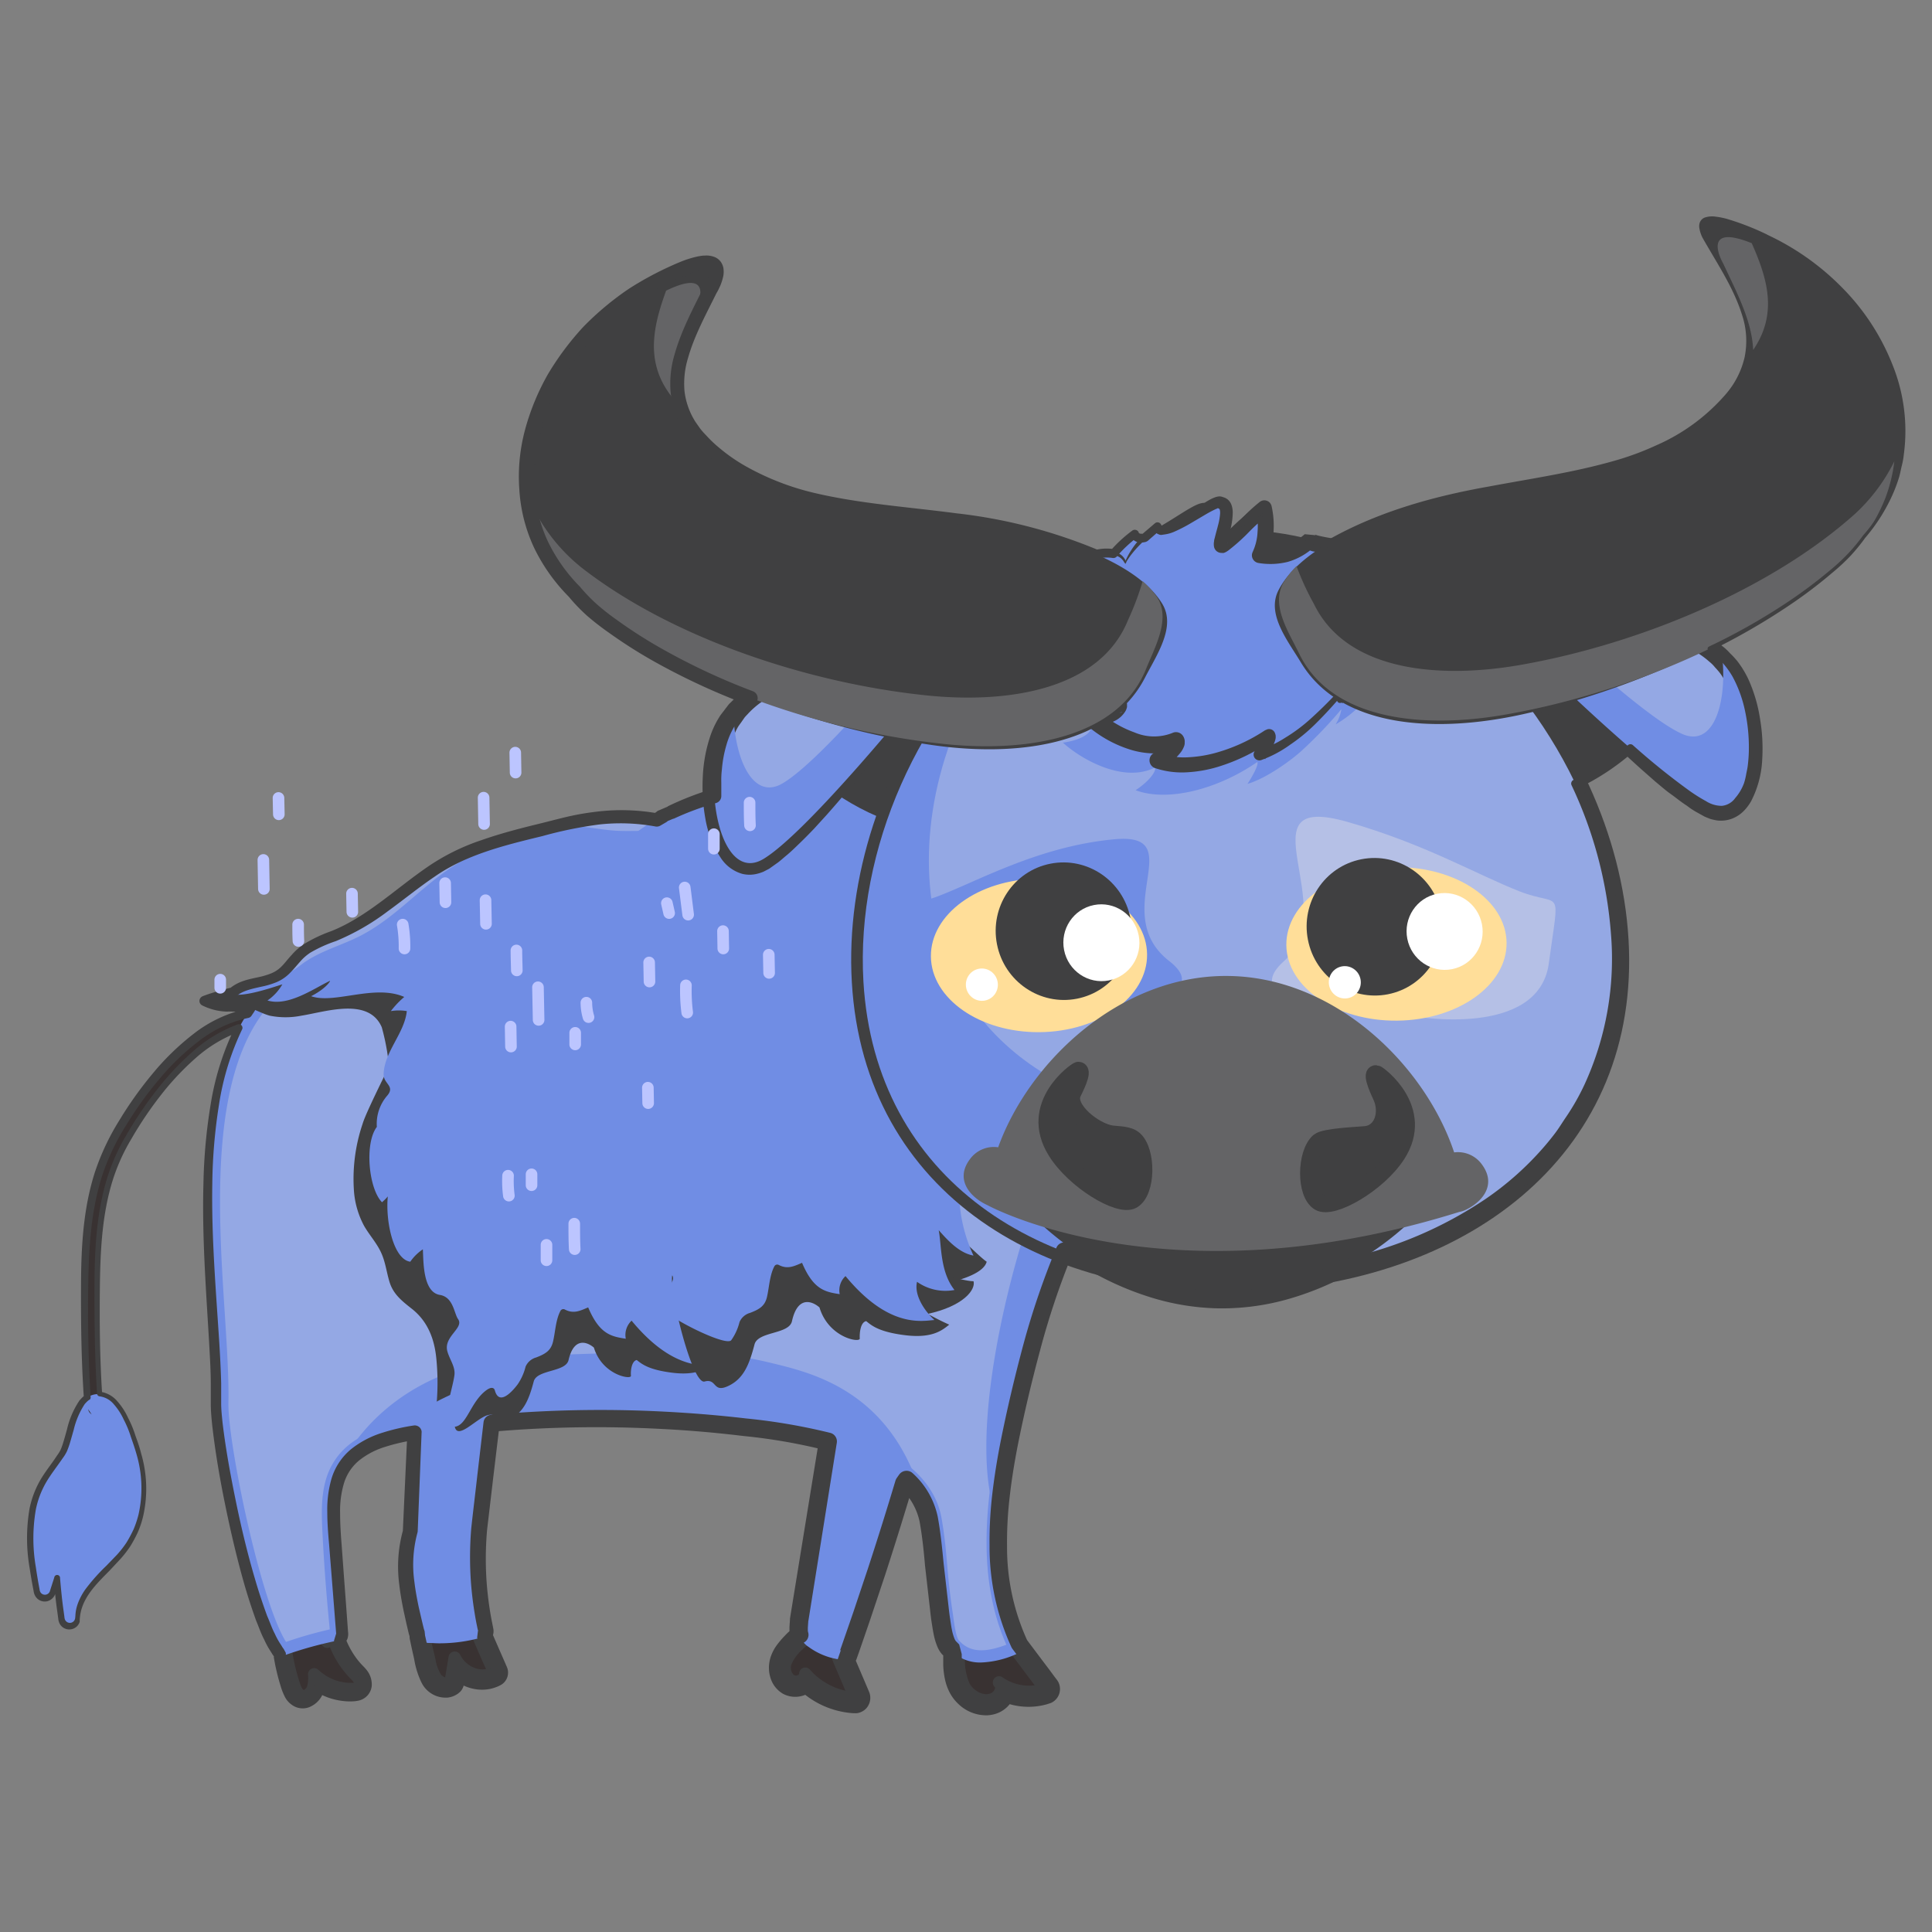 <svg xmlns="http://www.w3.org/2000/svg" width="1500" height="1500" version="1.1" viewBox="0 0 1500 1500"><rect x="0" y="0" width="1500" height="1500" fill="#808080" stroke="none"/><g id="Animals-/-Bull" fill="none" fill-rule="evenodd" stroke="none" stroke-width="1"><g id="Parts-/-Back" fill="#FFF" fill-opacity="0"><path id="Rectangle" d="M0 0h1500v1500H0z"/></g><g id="Group" transform="translate(21 168)"><path id="Path" fill="#708DE4" fill-rule="nonzero" d="M11.843 983.442a134.415 134.415 0 0 1 9-13.185c2.471-3.205 4.77-6.54 6.885-9.99a73.17 73.17 0 0 0 5.22-15.03c3.825-13.77 8.595-30.87 22.5-30.87h.405c12.375.27 22.5 15.57 31.5 46.8 7.155 25.47 4.275 50.85-7.875 69.615a128.7 128.7 0 0 1-17.46 20.205c-2.745 2.745-5.535 5.535-8.145 8.415-9.36 10.26-14.04 19.935-13.995 28.755a6.435 6.435 0 0 1-5.805 6.48h-.54a6.345 6.345 0 0 1-6.255-5.4c-1.665-10.35-2.835-20.79-3.6-31.5-1.17 3.375-2.295 6.795-3.285 10.26a6.345 6.345 0 0 1-12.33-.63c-6.03-29.88-9.945-59.04 3.78-83.925Z"/><path id="Path" fill="#393232" fill-rule="nonzero" d="m308.168 1102.152 4.5 19.215a34.785 34.785 0 0 0 5.085 13.5 8.235 8.235 0 0 0 11.43 2.745l3.06-18.81a23.4 23.4 0 0 0 30.96 11.79 1006.876 1006.876 0 0 1-15.795-36.36c-.36-.855.405-2.115 1.17-1.755.765.36.405 2.07-.36 1.8"/><path id="Path" fill="#404041" fill-rule="nonzero" d="M325.043 1143.912h-1.44a15.03 15.03 0 0 1-9.855-5.94 39.87 39.87 0 0 1-6.03-15.48l-4.5-19.215a4.86 4.86 0 0 1 3.645-5.805 4.77 4.77 0 0 1 5.76 3.645l4.5 19.215a31.5 31.5 0 0 0 4.23 11.7 5.67 5.67 0 0 0 3.285 2.205l2.655-16.065a4.815 4.815 0 0 1 9-1.395 20.7 20.7 0 0 0 11.88 10.44c2.634.889 5.446 1.12 8.19.675-4.725-10.395-9.315-21.015-13.5-31.5a6.435 6.435 0 0 1 1.44-6.885 5.445 5.445 0 0 1 6.12-1.17 5.85 5.85 0 0 1 2.88 7.515.63.63 0 0 0 0 .27c4.5 11.07 9.36 22.05 14.265 32.715a4.905 4.905 0 0 1-2.16 6.39 25.695 25.695 0 0 1-19.935 1.44 30.375 30.375 0 0 1-10.26-5.895l-1.305 7.965a4.86 4.86 0 0 1-1.755 3.015 10.845 10.845 0 0 1-7.11 2.16Z"/><path id="Path" fill="#708DE4" fill-rule="nonzero" d="M351.593 1017.057c.27-2.61 11.475-97.02 11.475-97.02 0-1.53-14.58-.36-16.11 0h-43.56c-1.89.45-5.4 101.43-5.4 101.43-7.29 24.165-2.205 49.5 4.5 77.355a12.15 12.15 0 0 0 3.6 6.795 9.855 9.855 0 0 0 5.805 1.98c2.7 0 5.4.27 8.145.27a121.5 121.5 0 0 0 32.805-4.5 4.905 4.905 0 0 0 3.42-5.76 259.65 259.65 0 0 1-4.68-80.55Z"/><path id="Path" fill="#393232" fill-rule="nonzero" d="M52.343 930.567a4.86 4.86 0 0 1-4.815-4.5c-2.295-28.665-2.655-57.42-2.655-84.15 0-43.605 1.53-85.815 20.7-122.49 23.985-45.9 68.355-100.125 114.435-101.835a4.5 4.5 0 0 1 4.995 4.5 4.815 4.815 0 0 1-4.5 5.04c-45 1.665-87.93 61.56-106.29 96.705-18.36 35.145-19.62 75.555-19.62 117.855 0 26.595.36 55.08 2.655 83.385a4.815 4.815 0 0 1-4.5 5.22l-.405.27ZM629.963 1119.117l13.185 31.05a56.025 56.025 0 0 1-38.88-19.08c0 5.265-7.335 8.235-11.655 5.22a12.51 12.51 0 0 1-3.465-14.31 36.45 36.45 0 0 1 9-12.69 11.97 11.97 0 0 1 7.74-4.5"/><path id="Path" fill="#404041" fill-rule="nonzero" d="M643.148 1155.027a60.21 60.21 0 0 1-37.53-15.885 13.5 13.5 0 0 1-2.25 1.575 12.78 12.78 0 0 1-13.23-.36 17.46 17.46 0 0 1-5.31-19.98 40.5 40.5 0 0 1 10.215-14.31 16.335 16.335 0 0 1 11.115-6.075 4.5 4.5 0 0 1 4.86 4.815 4.815 4.815 0 0 1-4.77 4.905c-1.26 0-3.285 2.07-4.5 3.195a32.49 32.49 0 0 0-8.1 10.89 7.965 7.965 0 0 0 1.665 8.685 3.465 3.465 0 0 0 3.24 0s.9-.495.9-.99a4.905 4.905 0 0 1 3.06-4.5 4.725 4.725 0 0 1 5.355 1.35 51.615 51.615 0 0 0 27.495 16.29l-9.855-23.13a4.905 4.905 0 0 1 2.52-6.39 4.815 4.815 0 0 1 6.345 2.565l13.185 31.005a4.905 4.905 0 0 1-.45 4.725 4.815 4.815 0 0 1-3.96 1.62Z"/><path id="Path" fill="#708DE4" fill-rule="nonzero" d="M627.578 951.492c-7.65 47.58-15.315 95.145-22.995 142.695a15.03 15.03 0 0 0 0 6.165 12.87 12.87 0 0 0 5.31 6.48 48.555 48.555 0 0 0 23.49 9c15.6-44.1 30.105-88.59 43.515-133.47l37.08-52.65-37.08-34.245-49.32 56.025Z"/><path id="Shape" fill="#708DE4" fill-rule="nonzero" d="M633.248 1120.647h-.45a53.145 53.145 0 0 1-25.875-9.9 17.46 17.46 0 0 1-7.11-9 38.475 38.475 0 0 1 0-11.7l22.95-142.695c0 2.565.585 1.71 1.17 1.035l49.185-56.115a4.77 4.77 0 0 1 6.84-.36l37.08 34.245a4.905 4.905 0 0 1 .675 6.39l-36.63 52.02a2776.237 2776.237 0 0 1-43.335 132.93 4.815 4.815 0 0 1-4.5 3.15Zm-1.17-170.415-22.77 141.3a42.793 42.793 0 0 0-.225 7.56 9.225 9.225 0 0 0 3.465 3.78 43.425 43.425 0 0 0 17.505 7.56c15.03-42.66 29.16-86.22 42.075-129.51a5.4 5.4 0 0 1 .72-1.44l34.695-48.915-30.33-27.99-45.135 47.655Z"/><path id="Path" fill="#393232" fill-rule="nonzero" d="M723.518 1116.417a49.5 49.5 0 0 0 3.915 24.75c4.095 7.47 13.725 13.05 22.095 10.08 5.49-1.98 9-9 5.085-13.095a40.5 40.5 0 0 0 36 5.265l-24.03-32.04c-.72-.945-1.8.9-1.125 0"/><path id="Shape" fill="#404041" fill-rule="nonzero" d="M744.668 1156.917a25.65 25.65 0 0 1-21.42-13.5 53.685 53.685 0 0 1-4.5-27 4.815 4.815 0 0 1 9.63 0 45.495 45.495 0 0 0 3.33 22.5c3.015 5.535 10.26 9.99 16.29 7.875a6.075 6.075 0 0 0 3.51-3.825c0-.81 0-1.035-.225-1.17a4.95 4.95 0 0 1-.36-6.615 4.815 4.815 0 0 1 6.525-.855 36 36 0 0 0 24.885 6.165l-18-23.985h-.495a4.86 4.86 0 0 1-3.375-4.5 4.995 4.995 0 0 1 1.08-3.15 4.05 4.05 0 0 1 .9-.855 7.11 7.11 0 0 1 1.935-1.17 5.355 5.355 0 0 1 6.075 1.935l24.03 31.995a5.13 5.13 0 0 1 .765 4.5 4.86 4.86 0 0 1-3.06 3.15 46.08 46.08 0 0 1-31.905-1.17 15.885 15.885 0 0 1-9 9 18.945 18.945 0 0 1-6.615.675Zm24.48-42.435c-.29.37-.64.69-1.035.945.414-.23.769-.553 1.035-.945Z"/><path id="Path" fill="#393232" fill-rule="nonzero" d="M201.113 1115.607a158.22 158.22 0 0 0 5.985 24.705c1.17 3.465 2.835 7.29 6.03 8.325a7.605 7.605 0 0 0 8.505-5.265 26.73 26.73 0 0 0 1.17-11.52 41.85 41.85 0 0 0 31.5 11.34 5.355 5.355 0 0 0 3.825-1.395c2.385-2.7-.495-6.93-3.06-9.45a72.81 72.81 0 0 1-18.63-32.715l-3.375 6.795"/><path id="Path" fill="#404041" fill-rule="nonzero" d="M214.703 1153.722a9.994 9.994 0 0 1-3.015-.45 16.155 16.155 0 0 1-9-11.43 158.04 158.04 0 0 1-6.165-25.47 4.815 4.815 0 1 1 9.495-1.53 149.22 149.22 0 0 0 5.805 23.895c1.44 4.5 2.52 5.13 2.925 5.265.405.135 1.845-.765 2.61-2.52.88-3.053 1.14-6.25.765-9.405a4.905 4.905 0 0 1 2.79-4.5 4.725 4.725 0 0 1 5.265.855 36.945 36.945 0 0 0 27.63 10.08 15.345 15.345 0 0 0-2.025-2.565 74.655 74.655 0 0 1-16.605-25.02 4.5 4.5 0 0 1-4.23 0 4.905 4.905 0 0 1-2.16-6.525l3.42-6.795a4.77 4.77 0 0 1 9 .945 68.49 68.49 0 0 0 17.37 30.51c5.805 5.715 7.02 11.925 3.24 16.155a9.945 9.945 0 0 1-7.02 3.015 45.855 45.855 0 0 1-27.315-6.75 22.005 22.005 0 0 1-1.17 3.96 12.87 12.87 0 0 1-11.61 8.28Z"/><path id="Path" fill="#94A8E4" fill-rule="nonzero" d="M954.593 530.877c-43.29-4.095-77.625-38.475-119.025-51.885-44.64-14.445-93.555-3.24-136.98 14.535-43.425 17.775-299.565-31.185-494.235 97.83-89.01 59.04-50.94 243.81-52.785 328.95-.675 31.5 25.83 163.215 47.655 191.835a310.5 310.5 0 0 1 41.085-11.34c-2.73-26.76-4.8-53.61-6.21-80.55-.855-17.46-1.17-36 8.055-50.895 12.015-19.26 36.27-26.055 58.5-29.52a955.125 955.125 0 0 1 283.095-.9c85.5 12.24 116.235 43.335 121.5 72.63 4.725 27 3.6 40.14 8.73 74.16.81 5.355 2.16 18.72 5.67 22.815 12.24 14.04 30.06 10.08 47.115 2.835-29.565-61.2-14.805-136.125 1.08-202.5 13.23-55.17 30.24-110.16 59.535-158.58 29.295-48.42 72-90.27 124.74-109.53"/><path id="Path" fill="#708DE4" fill-rule="nonzero" d="M740.618 1122.762a31.23 31.23 0 0 1-24.705-11.025c-3.69-4.23-5.175-13.14-6.435-22.5l-.405-2.655c-2.52-16.83-3.555-28.8-4.5-39.33-.945-10.53-1.8-21.06-4.185-34.695-3.42-19.845-23.265-55.215-117.27-68.67a948.24 948.24 0 0 0-281.7.855c-19.71 3.105-43.785 9-55.215 27.315-8.325 13.5-8.19 30.375-7.29 48.06 1.35 26.685 3.42 53.73 6.165 80.325a4.86 4.86 0 0 1-3.825 5.265 300.869 300.869 0 0 0-40.5 11.16 4.725 4.725 0 0 1-5.355-1.62c-23.49-30.825-49.5-164.7-48.69-194.895.405-18.495-1.125-42.39-2.79-67.5-5.94-91.845-14.04-217.575 57.735-265.185 143.145-94.86 316.575-94.5 420.165-94.005 35.775 0 64.035 0 74.925-4.275 55.125-22.5 101.025-27.36 140.265-14.67a271.395 271.395 0 0 1 49.86 24.21c22.5 12.96 43.785 25.155 68.13 27.45a4.88 4.88 0 0 1-.9 9.72c-26.37-2.52-49.5-15.84-72-28.71a260.415 260.415 0 0 0-48.06-23.4c-36.99-11.97-80.73-7.245-133.695 14.445-12.645 5.175-40.275 5.04-78.525 4.95-102.51-.27-274.185-.855-414.9 92.43-67.095 44.46-59.175 166.95-53.37 256.5 1.62 25.515 3.195 49.5 2.79 68.58-.675 30.465 24.75 154.035 44.73 185.895a316.394 316.394 0 0 1 33.975-9.72c-2.565-25.335-4.5-51.03-5.76-76.5-.945-18.54-1.08-37.98 9-53.73 13.5-21.645 40.14-28.35 61.83-31.5a956.655 956.655 0 0 1 284.535-.9c95.04 13.5 120.645 49.185 125.415 76.5 2.43 14.04 3.33 24.435 4.275 35.505.945 11.07 1.935 22.185 4.5 38.7l.36 2.79c.585 4.185 2.07 15.165 4.185 17.55 7.875 9 19.08 10.26 36.945 3.465-27-60.93-13.5-132.57 2.925-200.835 11.205-46.755 28.125-107.145 60.075-160.02 32.58-54 77.805-93.51 127.26-111.51a4.77 4.77 0 0 1 6.165 2.925 4.86 4.86 0 0 1-2.88 6.21c-47.43 17.28-90.9 55.44-122.31 107.46-31.41 52.02-47.925 111.195-58.95 157.23-16.38 68.31-30.015 139.95-1.44 198.99a5.04 5.04 0 0 1 0 3.87 4.5 4.5 0 0 1-2.61 2.745 73.665 73.665 0 0 1-27.945 6.75Z"/><path id="Path" fill="#708DE4" fill-rule="nonzero" d="M928.493 614.577s-104.31 58.5-134.595 133.92c-26.46 65.7-52.695 177.93-41.715 240.93a716.535 716.535 0 0 1 15.525-80.37c13.23-55.17 30.24-110.16 59.535-158.58 29.295-48.42 72-90.27 124.74-109.53l.225-9.585-23.715-16.785Z"/><path id="Shape" fill="#708DE4" fill-rule="nonzero" d="M752.183 994.287a4.815 4.815 0 0 1-4.725-4.005c-11.7-67.095 17.505-182.835 41.985-243.63 30.555-75.87 132.39-133.875 136.71-136.305a4.725 4.725 0 0 1 5.085.27l23.76 16.785a4.815 4.815 0 0 1 2.025 4.095v9.585a4.815 4.815 0 0 1-3.15 4.5c-47.43 17.28-90.9 55.44-122.31 107.46-31.41 52.02-47.925 111.195-58.95 157.23a713.385 713.385 0 0 0-15.39 79.785 4.86 4.86 0 0 1-4.5 4.5l-.54-.27Zm176.04-373.95c-16.155 9.63-103.23 63.81-129.87 130.005-22.5 55.8-41.715 135-43.74 195.165 2.655-13.185 5.625-25.875 8.415-37.575 11.205-46.755 28.125-107.145 60.075-160.02 31.95-52.875 75.915-91.845 124.155-110.385v-3.645l-19.035-13.545Z"/><path id="Path" fill="#708DE4" fill-rule="nonzero" d="M682.433 974.757c-24.975-57.78-72-71.595-103.905-79.335-34.875-8.505-58.905-10.935-181.485-6.075-77.4 3.06-117.9 37.98-137.25 63.315a116.235 116.235 0 0 1 40.905-12.825 955.125 955.125 0 0 1 283.095-.9c49.095 7.02 80.145 20.295 98.64 35.82Z"/><path id="Shape" fill="#708DE4" fill-rule="nonzero" d="M682.433 979.617a4.5 4.5 0 0 1-3.105-1.125c-19.935-16.74-52.29-28.44-96.21-34.74a948.24 948.24 0 0 0-281.7.855 113.85 113.85 0 0 0-39.195 12.24c-2 1.176-4.553.76-6.075-.99a4.95 4.95 0 0 1 0-6.165c21.42-28.08 63.27-62.145 140.85-65.205 124.29-4.95 147.69-2.385 182.835 6.21 27.99 6.84 80.19 19.575 107.19 82.125a4.995 4.995 0 0 1-1.53 5.85 4.905 4.905 0 0 1-3.06.945Zm-238.86-55.665a990.225 990.225 0 0 1 140.895 10.17c35.505 5.085 63.945 13.5 84.87 25.74-26.505-43.74-68.355-54-91.98-59.715-34.155-8.325-57.105-10.845-180-5.94-59.58 2.34-96.84 23.67-119.61 45.675a171 171 0 0 1 22.5-4.86 927.225 927.225 0 0 1 143.325-11.07Z"/><path id="Path" fill="#708DE4" fill-rule="nonzero" d="M29.618 1061.337c2.655-2.88 5.4-5.67 8.19-8.415a126 126 0 0 0 17.415-20.205c12.15-18.765 15.03-44.145 7.92-69.615-6.03-21.51-12.78-35.415-20.43-42.12a15.3 15.3 0 0 1 12.465-6.615h.405c12.375.27 22.5 15.57 31.5 46.8 7.155 25.47 4.275 50.85-7.875 69.615a128.7 128.7 0 0 1-17.46 20.205c-2.745 2.745-5.535 5.535-8.145 8.415-9.36 10.26-14.04 19.935-13.995 28.755a6.435 6.435 0 0 1-5.805 6.48h-.54a6.345 6.345 0 0 1-6.255-5.4c-1.125-7.065-1.98-14.175-2.7-21.285a85.184 85.184 0 0 1 5.31-6.615Z"/><path id="Path" fill="#404041" fill-rule="nonzero" d="M153.458 612.957c6.303.003 12.594.53 18.81 1.575 5.58 1.485 10.485 4.5 16.11 6.03a62.325 62.325 0 0 0 24.66 0c18.81-2.97 52.2-14.535 62.37 9a175.5 175.5 0 0 1 6.12 36.81c18.675 6.84 34.785-20.925 36.675-30.51-4.095.63-15.885-31.5-12.465-34.56-22.815-7.425-36.45-9.945-59.085-16.92-13.995 6.66-44.685 22.05-42.3 19.845-7.965 2.115 7.38-10.755 1.8-10.125-4.77.495-35.55 9.72-38.97 7.065a144.945 144.945 0 0 0-29.07 7.65 41.445 41.445 0 0 0 15.345 4.14Z"/><path id="Path" fill="#404041" fill-rule="nonzero" d="M389.438 841.647c.9-8.505-61.92-54-62.64-63-1.35 2.205-17.01-27-18-27.45-12.375-10.035-8.55-56.79-1.485-68.49 2.43-4.05-14.76-46.755-14.94-47.205-4.05 10.98-28.575 57.825-31.86 69.075a133.29 133.29 0 0 0-6.615 53.28 68.175 68.175 0 0 0 7.74 25.83c3.78 6.615 9 12.42 12.465 19.215 4.05 7.83 4.77 15.93 7.245 24.165 2.97 9.945 9.945 15.165 18 21.555 12.015 9.765 16.965 23.31 18.405 38.025a190.305 190.305 0 0 1 .36 33.615c2.25-1.8 28.98-13.5 30.6-15.075.945-5.4 6.39-16.065 7.875-20.88 1.485-4.815 31.995-33.75 32.85-42.66ZM374.543 933.852c11.16-5.175 15.165-15.435 18.855-29.34 2.52-9.315 24.705-7.065 27-16.47 4.23-18.45 14.76-14.04 19.71-9.765 6.48 21.375 29.115 25.155 28.755 21.87-.36-3.285.36-11.43 4.5-12.24 3.78 2.97 9 7.605 27.855 9.9s26.145-3.15 31.5-7.56a179.73 179.73 0 0 1-20.295-10.485c-13.995 0-49.5-27.9-54.81-36.855-1.935-3.42-19.845-6.03-21.96-9.36-5.715 6.3-32.805 12.645-36.45 20.16-1.44 2.88-17.055 22.5-17.505 25.02-1.935 11.43-23.94 22.5-28.755 27.54-7.785 7.965-20.34 31.5-21.015 32.265 1.395 12.96 16.785-5.355 25.65-7.785 8.865-2.43 5.85 8.28 16.965 3.105Z"/><path id="Path" fill="#6E3A22" fill-rule="nonzero" d="M586.808 832.602c-11.655-16.155-16.695-51.165-14.4-58.86 7.02 7.29 21.195 14.355 31.185 12.735-4.5-18.675-2.16-54.81-8.775-67.5-17.145 3.645-48.24 53.01-46.8 69.705 1.215 13.77 10.395 36.36 16.11 48.825 12.555 3.06 20.115-1.8 22.68-4.905Z"/><path id="Path" fill="#6E3A22" fill-rule="nonzero" d="M579.068 846.012c-6.345-3.915-43.2-41.04-47.655-47.16.99 12.15-28.485 58.905-22.275 68.4 5.805 1.395 65.61-4.455 69.93-21.24Z"/><path id="Path" fill="#708DE4" fill-rule="nonzero" d="M327.698 919.677c.54-4.995 3.15-13.185 4.095-19.845.945-6.66-3.69-12.15-5.49-18.765-3.06-11.385 13.185-18 8.37-24.885-3.195-4.5-3.645-17.1-14.175-18.81-13.185-2.16-12.69-25.605-13.185-35.415a36.765 36.765 0 0 0-9.765 9.63c-12.915-1.71-19.35-30.825-17.46-50.67a38.205 38.205 0 0 1-4.5 4.5c-10.395-10.485-13.725-45.765-4.005-58.5a33.435 33.435 0 0 1 8.235-24.48c6.03-7.335-3.15-9-2.97-16.38.45-17.46 16.245-31.86 18-49.05a38.205 38.205 0 0 0-12.375 0 69.345 69.345 0 0 1 10.395-10.98c-23.04-10.125-54.27 5.76-72.315-.585 11.79-6.03 15.48-12.33 14.535-11.88-12.285 5.805-32.175 20.115-48.42 15.21a38.385 38.385 0 0 0 11.565-12.555c-8.37 2.655-31.5 10.665-39.96 7.29 9-10.26 26.55-7.83 37.71-15.3 6.66-4.5 11.07-12.06 17.055-17.235a76.5 76.5 0 0 1 23.22-12.15c30.69-11.835 53.595-35.235 80.685-52.965 28.395-18.63 63.585-25.38 96.3-33.75 30.33-7.695 60.075-9.54 90.36-.405 1.575.45-2.835-4.23-10.98-6.615 26.37-13.005 66.87-13.275 90.675 4.95a28.575 28.575 0 0 0-2.97 4.5 139.05 139.05 0 0 1 50.49 30.33c3.735 3.78 20.025 18.585 22.5 22.5a90 90 0 0 0-34.155 19.845c-9 9-6.48 27.9-9.9 40.5-13.95 5.04-18.675 26.235-19.8 37.035-18.855 9 4.275 19.62-2.205 36.27-11.295 28.98-18 54-12.645 46.755 1.665 9-11.925 27.315-7.875 36-8.595 15.12-9.63 35.37-9 52.02a119.88 119.88 0 0 0 11.07 45.63c-10.845-1.89-19.755-11.565-27-19.71 2.295 11.79.855 32.085 12.195 46.44a38.16 38.16 0 0 1-29.07-6.345c-2.385 10.215 5.67 22.5 13.5 29.655-9.945.765-35.64 6.435-69.075-34.11a15.255 15.255 0 0 0-4.5 14.04c-11.43-1.755-20.43-3.555-29.205-24.345-6.48 2.79-11.34 5.13-18 1.71a2.565 2.565 0 0 0-3.42.81c-3.825 7.02-4.05 16.56-5.895 24.21-1.665 6.93-6.075 9.495-13.05 12.15a12.6 12.6 0 0 0-8.235 7.155 42.255 42.255 0 0 1-6.3 13.95c-4.095 5.355-14.175 16.695-17.55 4.5-.72-2.565-3.24-2.7-6.84 0-11.925 9-14.67 26.325-23.625 28.08-4.77 1.305-6.3-8.55-5.04-19.935Z"/><path id="Path" fill="#A9520F" fill-rule="nonzero" d="M524.843 866.397c-5.04 7.29-3.825 22.905 14.085 25.335-6.885-6.165-13.86-16.11-14.085-25.335Z"/><path id="Path" fill="#94A8E4" fill-rule="nonzero" d="M192.293 592.167a73.17 73.17 0 0 0 21.465-11.88c13.5-9.855 29.43-13.86 44.325-21.375 28.8-14.535 49.05-40.23 76.5-56.7 14.13-8.505 30.6-13.5 46.26-18.72 15.66-5.22 32.94-11.52 49.815-9.72 9.945 1.08 19.44 3.015 29.475 3.33 10.035.315 19.26-.36 28.8.36 12.825.9 29.97 11.295 42.435 5.085-5.85-6.75-15.075-9.405-20.745-16.425a1.17 1.17 0 0 1 .225-1.71c18-13.5 46.755.765 59.4 15.12a26.19 26.19 0 0 0 13.005 9.72 161.595 161.595 0 0 0 22.5 3.51c4.5.45 8.64.99 12.825 1.71a140.535 140.535 0 0 0-38.07-19.845 28.575 28.575 0 0 1 2.97-4.5c-23.805-18-64.305-18-90.675-4.95 8.145 2.385 12.555 7.065 10.98 6.615-30.285-9-60.03-7.29-90.36.405-32.715 8.37-67.905 15.12-96.3 33.75-27 17.73-49.995 41.13-80.685 52.965a76.5 76.5 0 0 0-23.22 12.15c-5.985 5.175-10.395 12.825-17.055 17.235a67.815 67.815 0 0 1-21.42 7.065 94.185 94.185 0 0 0 17.55-3.195Z"/><path id="Path" fill="#404041" fill-rule="nonzero" d="M544.418 908.067c12.105-5.67 16.38-16.965 20.385-32.265 2.7-10.26 26.775-7.695 29.07-18 4.5-20.34 15.975-15.435 21.375-10.71 7.065 23.535 31.5 27.72 31.275 24.12-.225-3.6.315-12.555 4.995-13.5 4.05 3.285 9.72 8.415 30.195 10.935 20.475 2.52 28.395-3.375 34.245-8.19a197.595 197.595 0 0 1-22.095-11.61c-15.12.225-54-30.87-59.535-40.77-2.115-3.735-21.555-6.66-23.85-10.35-6.165 6.975-35.55 13.905-39.51 22.14-1.53 3.195-69.615-.405-70.11 2.565-2.07 12.6 15.525 84.78 25.2 82.17 9.675-2.61 6.255 9.225 18.36 3.465ZM745.073 811.587c-6.345-3.915-43.2-41.04-47.655-47.16.99 12.105-28.485 58.905-22.275 68.4 5.805 1.35 65.565-4.455 69.93-21.24Z"/><path id="Path" fill="#404041" fill-rule="nonzero" d="M734.858 826.752c-10.305 0-47.655-12.645-54.675-13.995 1.755 4.5 14.04 35.685 18.585 39.465 28.53-6.12 37.845-19.035 36.09-25.47Z"/><path id="Path" fill="#708DE4" fill-rule="nonzero" d="M492.308 846.642c-3.06-11.385 13.185-18 8.37-24.885-3.195-4.5-3.69-17.1-14.175-18.81-13.185-2.16-12.69-25.605-13.23-35.415a37.395 37.395 0 0 0-9.765 9.63c-12.87-1.71-19.35-30.825-17.415-50.67a35.28 35.28 0 0 1-4.5 4.5c-10.35-10.485-13.725-45.765-4.005-58.5a33.615 33.615 0 0 1 8.235-24.48c6.03-7.335-3.105-9-2.925-16.38.45-17.46 16.2-31.86 18-49.05a38.295 38.295 0 0 0-12.375 0 68.76 68.76 0 0 1 10.35-10.98c-22.995-10.125-54.27 5.76-72.27-.585 11.79-6.03 15.435-12.33 14.49-11.88-12.24 5.805-32.13 20.115-48.375 15.21a39.375 39.375 0 0 0 11.565-12.555c-8.37 2.655-31.5 10.665-40.005 7.29 9-10.26 26.55-7.83 37.755-15.3 6.615-4.5 11.025-12.06 17.055-17.235a76.5 76.5 0 0 1 23.22-12.15c30.69-11.835 53.595-35.235 80.64-52.965 28.44-18.63 63.63-25.38 96.345-33.75 30.285-7.695 60.075-9.54 90.36-.405 1.53.45-2.88-4.23-10.98-6.615 26.325-13.005 66.87-13.5 90.675 4.95a24.39 24.39 0 0 0-2.97 4.5 139.5 139.5 0 0 1 50.445 30.375c3.78 3.78 20.07 18.585 22.5 22.5a90 90 0 0 0-34.155 19.845c-9 9-6.48 27.9-9.945 40.5-13.905 5.04-18.675 26.235-19.8 37.035-18.81 9 4.275 19.62-2.16 36-11.34 28.98-18 54-12.69 46.8 1.71 9-11.88 27.315-7.83 36-8.64 15.12-9.63 35.37-9 52.02a119.07 119.07 0 0 0 11.07 45.63c-10.89-1.89-19.8-11.565-27-19.71 2.295 11.79.9 32.085 12.24 46.44a38.16 38.16 0 0 1-29.07-6.345c-2.43 10.215 5.67 22.5 13.5 29.655-9.945.765-35.595 6.435-69.03-34.11a15.12 15.12 0 0 0-4.5 14.04c-11.475-1.755-20.43-3.555-29.25-24.345-6.435 2.79-11.295 5.13-18 1.71a2.52 2.52 0 0 0-3.375.81c-3.825 7.02-4.095 16.56-5.895 24.21-1.665 6.93-6.075 9.495-13.095 12.15a12.51 12.51 0 0 0-8.19 7.155 41.535 41.535 0 0 1-6.345 13.95c-3.735 5.805-52.74-19.17-54.495-25.785Z"/><path id="Path" fill="#404041" fill-rule="nonzero" d="M1124.828 362.622s93.825-47.88 147.555-32.13c53.73 15.75-45.495 123.255-109.17 119.655-63.675-3.6-38.385-87.525-38.385-87.525Z"/><path id="Path" fill="#94A8E4" fill-rule="nonzero" d="M1169.918 343.587s99 97.83 136.44 114.93c38.115 17.55 42.3-74.34 14.085-109.575-35.235-43.875-106.11-27.36-150.525-5.355Z"/><path id="Shape" fill="#404041" fill-rule="nonzero" d="M1169.918 343.587c31.005 24.975 61.29 50.67 92.34 74.97a1063.144 1063.144 0 0 0 23.535 17.55c3.96 2.655 7.92 5.625 11.97 7.965 1.98 1.215 4.005 2.565 5.985 3.6l5.94 3.015a10.485 10.485 0 0 0 7.92.945 12.51 12.51 0 0 0 5.94-6.12 62.55 62.55 0 0 0 5.94-24.93 120.105 120.105 0 0 0-8.415-54 58.095 58.095 0 0 0-6.255-11.43 53.642 53.642 0 0 0-4.23-4.95 28.215 28.215 0 0 0-4.5-4.5 65.34 65.34 0 0 0-22.995-13.23 94.5 94.5 0 0 0-27.315-4.95 154.035 154.035 0 0 0-28.71 1.35 244.484 244.484 0 0 0-28.755 5.76c-4.725 1.35-9.54 2.61-14.175 4.23-4.635 1.62-9.09 2.745-14.22 4.725Zm0 0c3.825-2.205 8.685-5.265 13.05-7.38s9-4.5 13.5-6.435a208.935 208.935 0 0 1 28.71-9.675 124.11 124.11 0 0 1 61.785-1.215 73.71 73.71 0 0 1 29.07 14.625 40.5 40.5 0 0 1 6.12 5.625 73.576 73.576 0 0 1 5.67 6.12 77.04 77.04 0 0 1 8.685 14.265 117.81 117.81 0 0 1 9 30.69 137.745 137.745 0 0 1 1.665 31.5 78.075 78.075 0 0 1-8.595 32.31 36.36 36.36 0 0 1-5.94 7.83 25.695 25.695 0 0 1-9.405 5.94 24.57 24.57 0 0 1-11.34 1.17 46.44 46.44 0 0 1-5.085-1.17c-1.485-.585-3.105-1.215-4.5-1.845l-7.2-4.005a62.56 62.56 0 0 1-6.57-4.5c-4.5-2.835-8.28-6.075-12.42-9-4.14-2.925-7.875-6.3-11.79-9.495l-11.295-9.945a876.284 876.284 0 0 1-83.115-85.41Z"/><path id="Path" fill="#708DE4" fill-rule="nonzero" d="M1284.578 401.637c24.3 11.16 34.785-22.185 31.86-56.925 1.35 1.395 2.745 2.7 3.96 4.23 28.26 35.235 24.075 127.125-14.04 109.575-37.26-17.1-136.44-114.93-136.44-114.93a238.5 238.5 0 0 1 26.595-11.16c30.69 27.99 68.175 60.075 88.065 69.21Z"/><path id="Path" fill="#404041" fill-rule="nonzero" d="M740.978 383.862s-99-37.215-150.345-15.66c-51.345 21.555 59.58 117.45 122.4 106.83 62.82-10.62 27.945-91.17 27.945-91.17Z"/><path id="Path" fill="#94A8E4" fill-rule="nonzero" d="M694.043 369.912s-87.165 108-122.13 129.285c-36 21.6-50.76-69.255-26.775-107.325 29.745-47.43 102.15-38.88 148.905-21.96Z"/><path id="Shape" fill="#404041" fill-rule="nonzero" d="M694.043 369.912a879.885 879.885 0 0 1-72.99 94.5l-10.125 11.115c-3.51 3.645-7.02 7.245-10.665 10.755-3.645 3.51-7.245 7.11-11.295 10.395-2.025 1.665-3.87 3.42-6.075 5.04l-6.705 4.77-4.5 2.34a36.585 36.585 0 0 1-5.04 1.62c-3.74.92-7.646.92-11.385 0a29.52 29.52 0 0 1-16.47-12.105 79.515 79.515 0 0 1-12.195-31.05 140.985 140.985 0 0 1-1.98-31.5 115.65 115.65 0 0 1 5.58-31.5 68.805 68.805 0 0 1 7.02-15.165c1.44-2.475 3.285-4.5 4.905-6.75l2.52-3.285c.9-1.08 1.98-1.98 2.925-2.925a73.485 73.485 0 0 1 27.27-17.73 124.875 124.875 0 0 1 61.515-5.535 217.53 217.53 0 0 1 29.565 6.48c4.77 1.62 9.54 3.015 14.22 4.905 4.68 1.89 9.765 3.78 13.905 5.625Zm0 0c-5.31-1.395-9.495-2.25-14.49-3.24-4.995-.99-9.72-1.8-14.58-2.655a236.115 236.115 0 0 0-29.16-2.52 147.87 147.87 0 0 0-28.665 1.8 94.185 94.185 0 0 0-26.595 7.83 65.115 65.115 0 0 0-21.33 15.615 28.26 28.26 0 0 0-2.205 2.43l-1.89 2.7c-1.17 1.8-2.7 3.555-3.645 5.4a58.5 58.5 0 0 0-4.905 12.015 119.835 119.835 0 0 0-2.115 54.54 63.765 63.765 0 0 0 8.73 24.12 13.095 13.095 0 0 0 6.615 5.58 10.215 10.215 0 0 0 7.65-1.62 158.805 158.805 0 0 0 22.095-17.1 983.977 983.977 0 0 0 21.375-20.07c27.945-27.585 55.08-56.475 83.115-84.825Z"/><path id="Path" fill="#708DE4" fill-rule="nonzero" d="M586.808 440.067c-22.86 13.77-37.17-18-38.295-53.055-1.17 1.53-2.385 3.015-3.465 4.5-23.985 38.07-9 128.925 26.775 107.325 34.965-21.15 122.13-129.285 122.13-129.285a234.225 234.225 0 0 0-27.72-8.145c-27.225 31.545-60.75 67.59-79.425 78.66Z"/><path id="Path" fill="#94A8E4" fill-rule="nonzero" stroke="#404041" stroke-linecap="round" stroke-linejoin="round" stroke-width="18" d="M649.358 594.237c9.27 158.22 145.44 240.165 306.99 231.21 161.55-8.955 287.325-105.345 278.055-263.565-9.27-158.22-149.985-318.285-311.535-309.33-161.55 8.955-282.825 183.51-273.51 341.685Z"/><path id="Shape" fill="#404041" fill-rule="nonzero" d="M650.033 594.192a256.185 256.185 0 0 0 9.585 55.98 216 216 0 0 0 23.04 51.705 221.31 221.31 0 0 0 35.505 43.695 236.475 236.475 0 0 0 45 33.255 317.07 317.07 0 0 0 105.57 36 428.805 428.805 0 0 0 112.095 2.7 360 360 0 0 0 108.81-27.54 272.745 272.745 0 0 0 49.14-27.495 236.205 236.205 0 0 0 41.67-37.89 205.245 205.245 0 0 0 30.69-47.25 220.5 220.5 0 0 0 17.01-53.685 238.185 238.185 0 0 0 3.42-56.25 302.805 302.805 0 0 0-8.37-55.755 361.395 361.395 0 0 0-118.17-187.065 289.26 289.26 0 0 0-96.84-54 234.9 234.9 0 0 0-109.395-8.325 252.36 252.36 0 0 0-101.97 41.625 335.835 335.835 0 0 0-80.01 77.805 358.605 358.605 0 0 0-51.525 100.215 307.305 307.305 0 0 0-15.255 112.275Zm-1.35 0a342.945 342.945 0 0 1 13.14-113.22 373.5 373.5 0 0 1 47.835-104.22 318.6 318.6 0 0 1 79.875-83.43 260.55 260.55 0 0 1 107.055-45 243.945 243.945 0 0 1 116.055 9 302.535 302.535 0 0 1 100.71 57.6 358.875 358.875 0 0 1 117 195.12 288.72 288.72 0 0 1 2.43 114.525 225.72 225.72 0 0 1-49.005 102.915 270 270 0 0 1-91.08 69.39 362.97 362.97 0 0 1-110.61 31.86 389.025 389.025 0 0 1-115.38-2.16 295.065 295.065 0 0 1-108-40.5 244.53 244.53 0 0 1-45-36.315 226.08 226.08 0 0 1-34.38-46.17 250.47 250.47 0 0 1-30.645-109.305v-.09Z"/><path id="Path" fill="#708DE4" fill-rule="nonzero" d="M938.168 701.382c-126 3.015-230.31-63-237.6-187.605-4.095-70.38 23.715-144.765 71.325-198.675-79.425 66.69-128.52 176.355-122.535 279 9 153.495 137.43 235.17 292.5 231.75-1.035-36.54-2.34-79.065-3.69-124.47Z"/><path id="Path" fill="#94A8E4" fill-rule="nonzero" d="M1080.143 298.047c53.55 48.33 90 119.115 94.005 189.54 7.515 128.07-94.275 206.145-225 213.39l-10.935.405c1.35 45.405 2.655 87.93 3.78 124.605 4.77 0 9.585-.27 14.4-.54 161.595-9 287.325-105.345 278.055-263.565-6.03-102.825-67.635-206.37-154.305-263.835Z"/><path id="Path" fill="#B5C0E6" fill-rule="nonzero" d="M1076.543 621.012s-147.42-.945-100.935-42.525c46.485-41.58-34.2-132.165 49.275-108.45 60.255 17.145 100.71 41.04 133.875 54 33.165 12.96 31.095-6.21 22.725 56.025-8.055 58.41-104.94 40.95-104.94 40.95Z" style="mix-blend-mode:multiply"/><path id="Path" fill="#708DE4" fill-rule="nonzero" d="M793.043 615.567s141.705 0 93.645-37.485c-48.06-37.485 17.19-99.81-42.12-94.5-59.31 5.31-107.64 33.255-138.465 44.685-30.825 11.43-30.465-5.76-17.325 49.95 12.465 52.425 104.265 37.35 104.265 37.35ZM832.778 277.392a89.01 89.01 0 0 1 27-31.005c5.4 15.03 49.095-25.65 55.035-20.61 13.5 2.61-7.245 42.975 2.88 35.55 12.24-9 19.35-19.8 33.705-31.005 2.835 12.105 1.8 29.655-3.24 39.375a47.925 47.925 0 0 0 41.895-11.745c4.995 6.345 105.21 11.205 83.16 23.4-1.98 1.125 4.5 3.375 11.205.675-1.215 11.565-7.875 20.07-15.345 20.025a111.24 111.24 0 0 1-9 36.585c-10.305 22.5-18.81 40.77-44.1 55.8a32.04 32.04 0 0 0 4.5-11.835 346.185 346.185 0 0 1-30.825 32.22c-7.02 6.48-26.775 21.33-42.12 25.785 2.115-3.105 9-14.4 7.65-17.01-31.5 21.735-70.11 31.095-94.5 21.915 11.475-7.605 16.38-15.435 14.94-17.55-25.155 12.51-58.5-7.47-71.325-19.35 21.42-3.15 22.5-11.97 21.51-11.43a40.14 40.14 0 0 1-5.265 2.25 27 27 0 0 1-18-9.63c3.06-2.655 8.325-6.57 8.64-9.585-9.585 0-24.48.81-30.195-5.31 9.225-1.845 18.495-8.145 18.45-13.095-35.145 2.7-52.02-40.095-53.685-39.825-4.5.855-9.225 1.665-13.905 2.16-16.92-8.235 87.66-80.19 100.935-46.755Z"/><path id="Path" fill="#708DE4" fill-rule="nonzero" d="M852.803 269.067a82.035 82.035 0 0 1 24.57-28.26c4.905 13.5 44.685-23.31 50.13-18.72 12.42 2.34-6.615 39.105 2.61 32.355 11.16-8.19 17.64-18 30.69-28.215a59.535 59.535 0 0 1-2.97 36 43.65 43.65 0 0 0 38.16-10.665c4.5 5.76 95.805 10.215 75.735 21.285-1.8 1.035 4.275 3.06 10.215.63-1.125 10.53-7.155 18.27-13.995 18a101.16 101.16 0 0 1-8.145 33.345c-9.405 20.52-17.1 37.125-40.185 50.805a29.43 29.43 0 0 0 4.275-10.755 321.661 321.661 0 0 1-28.035 29.295c-6.435 5.895-24.39 19.44-38.34 23.535 1.89-2.88 8.055-13.185 6.93-15.525-28.755 19.8-63.855 28.305-85.95 19.935 10.395-6.93 14.895-14.04 13.5-15.93-22.905 11.34-53.46-6.84-64.935-17.685 19.485-2.835 20.295-10.845 19.53-10.395a28.485 28.485 0 0 1-4.77 2.07 24.615 24.615 0 0 1-16.47-9c2.79-2.385 7.56-5.985 7.875-8.73-8.73 0-22.5.72-27.495-4.815 8.415-1.71 16.83-7.425 16.83-11.97-32.04 2.475-47.385-36.495-48.915-36-4.185.765-8.415 1.485-12.645 1.935-15.48-7.425 79.74-72.9 91.8-42.525Z"/><path id="Shape" fill="#404041" fill-rule="nonzero" d="M852.848 268.437a6.165 6.165 0 0 1 .315-1.8l1.035-2.16a47.835 47.835 0 0 1 2.385-4.185 63.765 63.765 0 0 1 5.625-7.83 97.65 97.65 0 0 1 13.5-13.5 2.385 2.385 0 0 1 3.33.36v.315l.27.495c.206.476.596.848 1.08 1.035a5.265 5.265 0 0 0 2.115 0 22.995 22.995 0 0 0 5.85-2.205 126 126 0 0 0 11.88-7.155l11.88-8.055c2.025-1.35 4.095-2.655 6.39-3.915a27.765 27.765 0 0 1 3.825-1.71 12.24 12.24 0 0 1 2.745-.675 6.84 6.84 0 0 1 4.905 1.35l-2.025-.945a9 9 0 0 1 4.275 1.98 9.585 9.585 0 0 1 2.7 3.69 17.505 17.505 0 0 1 1.17 6.66 56.79 56.79 0 0 1-1.305 10.845l-2.115 9.72c0 .765-.27 1.485-.36 2.115-.09.63 0 1.44 0 .405a4.5 4.5 0 0 0-1.08-1.8 4.05 4.05 0 0 0-1.8-1.08 5.58 5.58 0 0 0-1.395 0h-1.215c-.225 0-.27 0 0 0l.45-.36.9-.72a131.985 131.985 0 0 0 13.77-13.5 137.475 137.475 0 0 1 15.12-14.13 5.805 5.805 0 0 1 8.1.945c.484.683.85 1.444 1.08 2.25a69.795 69.795 0 0 1 1.53 19.935 53.28 53.28 0 0 1-4.77 20.07l-4.5-9a45.99 45.99 0 0 0 18-.585 40.95 40.95 0 0 0 15.48-8.55l8.46.81a2.43 2.43 0 0 0-.675-.675.45.45 0 0 0-.225 0l.81.315a23.67 23.67 0 0 0 2.475.72c1.8.45 3.735.855 5.67 1.215l11.88 2.115 24.165 4.185a186.84 186.84 0 0 1 24.48 5.805 23.355 23.355 0 0 1 6.705 3.375 7.425 7.425 0 0 1 2.025 2.475 5.94 5.94 0 0 1 0 4.5 9 9 0 0 1-3.735 3.735h-.45s-.45.315 0 0a1.98 1.98 0 0 0 .495-.54 3.33 3.33 0 0 0 0-4.14c-.945-.855-.54-.36-.36-.405a8.19 8.19 0 0 0 2.07.36 12.51 12.51 0 0 0 4.5-.72h.315a3.285 3.285 0 0 1 4.185 2.025 2.97 2.97 0 0 1 0 1.53 30.51 30.51 0 0 1-4.5 13.005 18.855 18.855 0 0 1-5.13 5.22 13.5 13.5 0 0 1-7.47 2.34l2.655-2.52a103.23 103.23 0 0 1-5.355 25.11 95.22 95.22 0 0 1-4.86 11.88c-1.8 3.78-3.555 7.605-5.535 11.34a99.945 99.945 0 0 1-14.175 21.33 91.035 91.035 0 0 1-19.845 16.335 2.34 2.34 0 0 1-3.15-3.285 24.48 24.48 0 0 0 2.385-4.995c.36-.9.675-1.8.945-2.7l.36-1.35v-.495.27c-.04.223-.04.451 0 .675.054.174.13.34.225.495a2.565 2.565 0 0 0 2.52 1.125c1.305-.315 1.53-1.035 1.395-.81l-.225.315c-2.61 3.15-5.22 6.345-7.92 9.405a329.776 329.776 0 0 1-16.875 18 136.395 136.395 0 0 1-19.35 15.93 92.43 92.43 0 0 1-22.5 12.015 4.5 4.5 0 0 1-5.355-6.66l.225-.36c1.305-2.16 2.7-4.5 3.87-7.065.54-1.215 1.125-2.43 1.485-3.51a9.99 9.99 0 0 0 .45-1.44s0-.36 0 0a.585.585 0 0 0 0 .27c-.014.44.095.877.315 1.26l7.47 1.98a146.61 146.61 0 0 1-42.39 20.88 101.88 101.88 0 0 1-23.805 4.185 65.655 65.655 0 0 1-24.93-3.285 6.39 6.39 0 0 1-3.87-8.145 6.12 6.12 0 0 1 2.385-3.105h.225a47.205 47.205 0 0 0 7.38-6.12 21.465 21.465 0 0 0 2.745-3.24 7.38 7.38 0 0 0 .675-1.215v.315a.675.675 0 0 0 0 .315 5.22 5.22 0 0 0 0 .765 4.95 4.95 0 0 0 .9 2.385l8.415 2.16a43.02 43.02 0 0 1-20.295 4.5 65.16 65.16 0 0 1-19.485-3.51 92.115 92.115 0 0 1-17.415-7.875 93.375 93.375 0 0 1-15.615-11.385 7.155 7.155 0 0 1-.45-10.125 7.38 7.38 0 0 1 4.23-2.25 36.675 36.675 0 0 0 11.475-3.285 9 9 0 0 0 2.565-1.845 1.125 1.125 0 0 0 0 .405c-.029.224-.029.45 0 .675v1.485a6.12 6.12 0 0 0 .315 1.575 6.75 6.75 0 0 0 .945 1.89c.2.304.425.59.675.855a7.875 7.875 0 0 0 2.025 1.485c.772.343 1.591.57 2.43.675a7.29 7.29 0 0 0 3.555-.54l.9-.495h-.225l-.54.27-1.035.45-4.23 1.845a5.715 5.715 0 0 1-2.97.495h-.27a33.255 33.255 0 0 1-11.7-3.6 27 27 0 0 1-9.945-8.37 6.93 6.93 0 0 1 1.17-9.315c1.665-1.395 3.105-2.52 4.275-3.6.475-.44.926-.906 1.35-1.395.36-.27 0-.585 0 .855l7.11 7.785c-5.027.159-10.06.054-15.075-.315a42.12 42.12 0 0 1-8.325-1.575 20.34 20.34 0 0 1-9-5.31 6.66 6.66 0 0 1 0-9.45 6.48 6.48 0 0 1 3.375-1.755 27.54 27.54 0 0 0 7.965-2.97 15.795 15.795 0 0 0 3.06-2.205c.262-.266.502-.552.72-.855v.72l6.93 6.345a43.155 43.155 0 0 1-21.915-4.5 54.675 54.675 0 0 1-16.83-13.5 101.385 101.385 0 0 1-11.745-16.74l-2.295-4.14s-.45-.63 0-.36l.585.45a4.77 4.77 0 0 0 3.24.855h.405-.63l-2.475.315-9.855 1.26a4.14 4.14 0 0 1-2.475-.45 8.19 8.19 0 0 1-3.42-3.195 7.56 7.56 0 0 1-.9-4.5 12.87 12.87 0 0 1 1.935-5.31 37.125 37.125 0 0 1 5.31-6.435 97.47 97.47 0 0 1 11.61-9.765 185.49 185.49 0 0 1 25.335-15.525 125.01 125.01 0 0 1 27.765-10.44 42.03 42.03 0 0 1 15.03-.99 16.65 16.65 0 0 1 7.29 2.79 11.34 11.34 0 0 1 2.745 2.745c.377.534.722 1.09 1.035 1.665.27.72 0 .81.045 1.485Zm0 1.35a8.01 8.01 0 0 1-1.44-1.935 9.765 9.765 0 0 0-1.035-1.35 10.53 10.53 0 0 0-2.565-2.115 14.94 14.94 0 0 0-6.435-1.755 40.5 40.5 0 0 0-13.5 2.115 126.45 126.45 0 0 0-25.74 12.06 181.215 181.215 0 0 0-23.4 16.335 97.65 97.65 0 0 0-10.125 9.54 28.35 28.35 0 0 0-3.69 4.995 3.195 3.195 0 0 0-.495 1.44 2.835 2.835 0 0 0-.225-1.035c-.36-.54-.63-.765-.72-.765l-2.655-.495 9.27-1.665 2.295-.405h1.26a5.625 5.625 0 0 1 3.51.99c.63.45.495.405.585.495l.405.405c.417.52.808 1.06 1.17 1.62l2.61 4.185a88.425 88.425 0 0 0 10.98 14.445 47.43 47.43 0 0 0 13.5 10.035 30.465 30.465 0 0 0 15.66 2.655 6.345 6.345 0 0 1 6.975 5.985v.63a11.52 11.52 0 0 1-1.62 5.805 16.605 16.605 0 0 1-2.61 3.42 27 27 0 0 1-5.535 4.5 39.69 39.69 0 0 1-12.105 4.95l3.6-11.205a9.315 9.315 0 0 0 3.195 1.44c1.872.486 3.785.802 5.715.945 4.497.226 9.003.226 13.5 0h.225a6.75 6.75 0 0 1 6.93 6.525c.045.418.045.84 0 1.26a12.915 12.915 0 0 1-2.745 6.21 37.395 37.395 0 0 1-2.745 2.97c-1.71 1.62-3.42 3.015-4.77 4.185l1.26-9.36a14.04 14.04 0 0 0 4.77 3.555 18.9 18.9 0 0 0 6.57 1.98l-3.285.45 2.43-1.035H842.768s.405-.27.99-.495a7.56 7.56 0 0 1 1.8-.495 8.19 8.19 0 0 1 1.845 0 7.38 7.38 0 0 1 2.475.72 8.145 8.145 0 0 1 2.07 1.485l.72.9c.428.622.762 1.304.99 2.025.167.574.288 1.16.36 1.755v2.205a9 9 0 0 1-.45 1.53 8.1 8.1 0 0 1-.945 1.98 19.935 19.935 0 0 1-8.28 7.38 51.435 51.435 0 0 1-16.11 4.77l3.87-12.375a80.505 80.505 0 0 0 13.005 9.495 81.36 81.36 0 0 0 14.715 6.975 38.565 38.565 0 0 0 29.34.45 6.525 6.525 0 0 1 8.28 2.205 8.46 8.46 0 0 1 1.35 3.69c.043.479.043.96 0 1.44v.99a9.45 9.45 0 0 1-.36 1.665c-.141.414-.307.82-.495 1.215a17.235 17.235 0 0 1-2.025 3.555 40.14 40.14 0 0 1-4.5 4.995 62.235 62.235 0 0 1-9.54 7.56l-1.305-11.385a52.785 52.785 0 0 0 19.935 2.97 100.125 100.125 0 0 0 21.105-3.15 134.685 134.685 0 0 0 39.78-18h.315a4.815 4.815 0 0 1 6.705 1.395c.17.235.306.492.405.765.32.73.531 1.503.63 2.295v1.35a9.945 9.945 0 0 1-.36 1.935 15.93 15.93 0 0 1-.945 2.61c-.675 1.575-1.395 2.97-2.115 4.5a88.65 88.65 0 0 1-4.815 7.785l-5.13-7.02a85.095 85.095 0 0 0 20.88-9.765 127.89 127.89 0 0 0 19.08-14.175c5.985-5.4 11.79-10.98 17.37-16.83 2.79-2.925 5.535-5.85 8.19-9l.225-.27a2.61 2.61 0 0 1 1.575-.945 2.7 2.7 0 0 1 2.565 1.125c.097.17.173.35.225.54.027.254.027.51 0 .765.01.21.01.42 0 .63a9.631 9.631 0 0 1-.225 1.035l-.495 1.575a35.173 35.173 0 0 1-1.08 3.06 31.05 31.05 0 0 1-3.105 5.895l-3.105-3.375a77.94 77.94 0 0 0 19.125-15.12 90 90 0 0 0 13.5-20.34c1.845-3.69 3.555-7.515 5.31-11.295a94.051 94.051 0 0 0 4.5-11.43 98.415 98.415 0 0 0 4.275-24.075 2.61 2.61 0 0 1 2.565-2.52 9.81 9.81 0 0 0 7.515-5.445c1.81-3.201 2.871-6.77 3.105-10.44l4.5 3.465a18.405 18.405 0 0 1-7.29 1.53 13.77 13.77 0 0 1-3.96-.405l-1.215-.405-.81-.405-.45-.27-.63-.63a4.14 4.14 0 0 1-1.125-3.015 3.915 3.915 0 0 1 1.575-2.97l1.035-.675c.585-.315.99-.99.585-.405a2.07 2.07 0 0 0 0 1.71c0 .36.225.315 0 .225a17.19 17.19 0 0 0-4.5-1.755 181.845 181.845 0 0 0-23.445-4.095l-24.255-2.835c-4.095-.45-8.145-1.035-12.285-1.665-2.07-.36-4.185-.72-6.345-1.215-1.125 0-2.205-.495-3.42-.855l-2.07-.765a8.145 8.145 0 0 1-1.35-.72l-.855-.585c-.453-.37-.874-.776-1.26-1.215l8.505.81a51.03 51.03 0 0 1-20.07 11.295 56.07 56.07 0 0 1-22.815.9 6.075 6.075 0 0 1-5.085-6.885 8.46 8.46 0 0 1 .63-1.89 41.535 41.535 0 0 0 3.69-15.255 58.5 58.5 0 0 0-.99-16.425l9 3.195a151.425 151.425 0 0 0-14.31 12.825 148.5 148.5 0 0 1-15.3 13.86l-1.035.81-.585.405-.9.585a7.92 7.92 0 0 1-1.26.63l-.81.315a7.38 7.38 0 0 1-1.62 0 6.12 6.12 0 0 1-1.98-.27 6.75 6.75 0 0 1-2.34-1.395 6.345 6.345 0 0 1-1.62-2.88c-.3-1.485-.3-3.015 0-4.5 0-1.08.36-1.935.585-2.835.81-3.465 1.755-6.57 2.52-9.675a48.51 48.51 0 0 0 1.575-9 10.845 10.845 0 0 0-.27-3.105c-.315-.54 0-.225-.315-.495l-1.845-1.125c.372.426.92.659 1.485.63h-.765a18.27 18.27 0 0 0-2.7 1.125 87.343 87.343 0 0 0-6.03 3.195l-12.285 7.245a120.15 120.15 0 0 1-13.14 6.75 28.71 28.71 0 0 1-7.74 2.07 10.26 10.26 0 0 1-4.905-.72 7.425 7.425 0 0 1-3.555-4.185l3.78 1.17a92.97 92.97 0 0 0-14.13 11.835 81 81 0 0 0-6.12 6.93 45 45 0 0 0-2.745 3.78l-1.26 1.935a11.25 11.25 0 0 1-.945 2.025h.045Z"/><ellipse id="Oval" cx="785.668" cy="573.794" fill="#FFDE99" fill-rule="nonzero" rx="83.925" ry="59.58" transform="rotate(-.56 785.668 573.794)"/><ellipse id="Oval" cx="804.855" cy="554.976" fill="#404041" fill-rule="nonzero" rx="52.785" ry="53.415" transform="rotate(-11.1 804.855 554.976)"/><ellipse id="Oval" cx="834.12" cy="563.937" fill="#FFF" fill-rule="nonzero" rx="29.52" ry="29.835" transform="rotate(-11.1 834.12 563.937)"/><ellipse id="Oval" cx="741.32" cy="596.492" fill="#FFF" fill-rule="nonzero" rx="12.42" ry="12.555" transform="rotate(-11.1 741.32 596.492)"/><ellipse id="Oval" cx="1063.21" cy="564.855" fill="#FFDE99" fill-rule="nonzero" rx="85.5" ry="59.58" transform="rotate(-.63 1063.21 564.855)"/><ellipse id="Oval" cx="1046.28" cy="551.535" fill="#404041" fill-rule="nonzero" rx="52.785" ry="53.415" transform="rotate(-11.1 1046.28 551.535)"/><ellipse id="Oval" cx="1100.596" cy="555.185" fill="#FFF" fill-rule="nonzero" rx="29.52" ry="29.835" transform="rotate(-11.1 1100.596 555.185)"/><ellipse id="Oval" cx="1023.108" cy="594.656" fill="#FFF" fill-rule="nonzero" rx="12.42" ry="12.555" transform="rotate(-11.1 1023.108 594.656)"/><path id="Path" fill="#404041" fill-rule="nonzero" d="M1117.043 750.567a33.345 33.345 0 0 1-20.925 4.5c-22.5 33.21-90 87.795-168.975 86.94-78.975-.855-145.305-57.015-167.04-90.675a33.705 33.705 0 0 1-20.7-4.995c-10.98-8.055.72-14.715 13.185-17.505 0 0 132.885-36 347.895 3.285 1.44 0 2.79.405 3.825.675 12.285 3.15 23.85 10.035 12.735 17.775Z"/><path id="Path" fill="#646466" fill-rule="nonzero" d="M1129.868 736.527a22.905 22.905 0 0 0-21.87-9.81c-22.5-67.5-92.205-136.035-175.5-136.98-83.295-.945-154.485 66.15-178.515 133.02a22.905 22.905 0 0 0-21.96 9.27c-11.88 15.84.27 29.52 13.5 35.595 0 0 138.69 76.5 366.48 5.31a19.395 19.395 0 0 0 4.005-1.17c12.96-5.76 25.38-19.17 13.86-35.235Z"/><path id="Path" fill="#404041" fill-rule="nonzero" stroke="#404041" stroke-linecap="round" stroke-linejoin="round" stroke-width="13.5" d="M816.263 663.132c4.5 0-3.87 15.93-4.5 17.37-5.895 12.105 16.83 30.33 30.6 32.085 4.815.63 12.825.315 17.145 4.185 10.17 9 10.08 40.5-1.395 46.98-10.17 5.67-45-15.12-59.22-38.295-22.095-35.685 15.93-62.235 17.37-62.325ZM1047.428 665.742c-4.5-.36 3.51 16.02 4.14 17.46 5.625 12.24 1.395 28.44-12.465 29.88-4.77.495-31.5 1.53-36 5.265-10.395 9-10.98 40.5.315 47.025 10.035 5.895 45.225-14.085 60.075-36.945 22.77-35.19-14.67-62.595-16.065-62.685Z"/><path id="Path" fill="#404041" fill-rule="nonzero" d="M989.018 346.332c-10.125-16.83-27-37.575-17.37-56.115 15.57-30.465 63-50.985 100.215-63.315 51.165-16.92 106.65-20.43 158.625-35.01 29.34-8.235 57.825-22.5 78.165-41.22 49.5-46.035 20.43-86.58-3.915-128.43 0 0-30.06-42.3 45.855-7.47 75.15 34.47 122.445 115.38 102.33 185.805a131.31 131.31 0 0 1-31.5 53.55c-62.19 62.505-164.745 111.375-261 132.615-65.565 14.355-140.265 11.25-171.405-40.41Z"/><path id="Path" fill="#646466" fill-rule="nonzero" d="M1340.153 103.692c-.945-22.5-12.69-44.46-23.175-66.915 0 0-18.99-32.49 22.05-15.975 12.33 27.765 20.34 54.765 1.125 82.89ZM985.598 271.497a210.69 210.69 0 0 0 13.5 29.34c25.2 52.02 96.255 58.5 159.75 47.52 93.825-16.38 195.93-59.445 260.73-117.72a139.5 139.5 0 0 0 30.195-40.5 123.48 123.48 0 0 1-6.795 28.08 137.25 137.25 0 0 1-34.875 50.94c-64.8 58.5-166.905 101.385-260.73 117.72-63.495 11.07-134.505 4.5-159.75-47.475-8.235-16.965-22.5-38.025-11.745-55.755a68.265 68.265 0 0 1 9.72-12.15Z"/><path id="Path" fill="#404041" fill-rule="nonzero" d="M867.968 358.122c9-17.505 24.21-39.375 13.5-57.195-17.685-29.295-66.42-46.485-104.4-56.205-52.2-13.5-108-13.005-160.695-23.895-29.835-6.165-59.22-18.27-81-35.73-52.515-42.48-26.37-84.96-4.995-128.385 0 0 27-44.28-46.26-4.5-72.585 39.6-114.165 123.615-89.19 192.51a131.31 131.31 0 0 0 35.325 51.21c66.375 58.005 172.08 99.63 269.73 114.12 66.06 10.035 140.49 1.755 167.985-51.93Z"/><path id="Path" fill="#646466" fill-rule="nonzero" d="M500.858 140.412c-.63-22.5 9.585-45.225 18.45-68.355 0 0 16.695-33.705-23.13-14.4-10.35 28.395-16.47 56.25 4.68 82.755ZM866.168 283.197a215.415 215.415 0 0 1-11.385 30.24c-21.6 53.64-91.98 65.07-156.105 58.5-94.725-9.765-199.575-45.675-268.245-99.315a138.42 138.42 0 0 1-32.985-38.205 124.11 124.11 0 0 0 8.775 27.54 137.16 137.16 0 0 0 38.34 48.42c68.67 53.64 173.52 89.55 268.245 99.315 64.125 6.615 134.505-4.815 156.06-58.5 7.065-17.505 19.71-39.51 7.875-56.43a68.715 68.715 0 0 0-10.575-11.565Z"/><path id="Shape" fill="#404041" fill-rule="nonzero" d="M1350.278 15.357a209.025 209.025 0 0 0-31.5-11.835 56.565 56.565 0 0 0-8.145-1.575 17.128 17.128 0 0 0-7.92.63 5.445 5.445 0 0 0-3.195 6.12 22.86 22.86 0 0 0 2.52 7.65c10.98 19.35 24.03 38.16 30.915 59.85a65.925 65.925 0 0 1 2.16 33.705 68.895 68.895 0 0 1-15.3 30.15 153 153 0 0 1-54 40.005 226.935 226.935 0 0 1-31.5 12.015c-10.845 3.15-21.78 5.85-32.76 8.19-22.005 4.5-44.19 8.325-66.195 12.555a493.065 493.065 0 0 0-65.025 16.47 308.97 308.97 0 0 0-60.885 27.45 2.07 2.07 0 0 1-1.44.27c-2.16-.36-4.32-.765-6.48-1.215-1.125-.27-2.205-.54-3.33-.9a15.435 15.435 0 0 1-1.71-.585 5.715 5.715 0 0 1-2.205-1.53l3.15.315a56.43 56.43 0 0 1-9.495 6.705 2.385 2.385 0 0 1-1.575 0 251.415 251.415 0 0 0-25.875-4.05 2.295 2.295 0 0 1-2.115-2.565v-.27a62.1 62.1 0 0 0 0-26.235l4.005 1.395-8.55 7.515a2.565 2.565 0 0 1-3.69 0 2.745 2.745 0 0 1-.585-1.215l-.675-3.375 4.14 1.44a251.55 251.55 0 0 0-23.04 22.005 2.88 2.88 0 0 1-1.845.81h-.45a2.7 2.7 0 0 1-2.79-2.655 1.53 1.53 0 0 1 0-.45 79.425 79.425 0 0 1 1.755-8.325c.63-2.655 1.26-5.265 1.71-7.83.495-2.442.691-4.936.585-7.425a6.795 6.795 0 0 0-.675-2.61c-.27-.675-.72-.585-1.26-.9l-1.35-.72c1.125.63.36 0-.315.495a20.61 20.61 0 0 0-2.43 1.035 46.395 46.395 0 0 0-5.22 2.925 2.655 2.655 0 0 1-1.845.315h-1.62l-1.35-.675c.585.54.63 0 0 .36-.585.13-1.157.31-1.71.54a37.755 37.755 0 0 0-4.05 2.025c-2.745 1.53-5.49 3.24-8.235 4.995-5.49 3.555-11.025 7.2-16.83 10.53a2.88 2.88 0 0 1-2.25.36 7.515 7.515 0 0 1-3.375-1.8 8.595 8.595 0 0 1-2.025-3.105l4.995 1.485-9.54 8.325h-.225a2.835 2.835 0 0 1-1.44.675c-2.022.52-4.143.52-6.165 0a7.47 7.47 0 0 1-3.375-1.98 8.01 8.01 0 0 1-1.98-3.15l5.13 1.575a102.06 102.06 0 0 0-15.75 14.805 3.465 3.465 0 0 1-3.285 1.125 30.69 30.69 0 0 0-12.195.675 3.24 3.24 0 0 1-2.16 0 343.8 343.8 0 0 0-53.01-17.19 468.765 468.765 0 0 0-55.035-9.54c-37.125-4.5-74.88-6.525-112.23-14.94a214.605 214.605 0 0 1-54-20.16 140.355 140.355 0 0 1-24.03-16.47 103.5 103.5 0 0 1-10.665-10.17c-1.62-1.89-3.42-3.555-4.905-5.625l-4.5-6.12a68.355 68.355 0 0 1-10.305-28.53 78.795 78.795 0 0 1 2.97-29.835c5.355-19.08 14.625-36 22.725-52.605l1.08-1.44a4.5 4.5 0 0 0-.765.9v-.27l.27-.54.585-1.08c.36-.765.72-1.485 1.035-2.25a23.4 23.4 0 0 0 1.53-4.5 9 9 0 0 0 .27-3.24c-.225-.585 0 0 0-.27a6.345 6.345 0 0 0-2.88-.27 21.78 21.78 0 0 0-4.5.675 68.265 68.265 0 0 0-9.9 3.195 240.525 240.525 0 0 0-38.565 20.25 212.67 212.67 0 0 0-33.255 28.035 202.77 202.77 0 0 0-25.785 34.83 173.88 173.88 0 0 0-16.29 39.96 133.47 133.47 0 0 0-4.14 42.57 112.05 112.05 0 0 0 10.215 41.04 129.735 129.735 0 0 0 24.57 34.875c.141.096.264.218.36.36a130.5 130.5 0 0 0 13.5 13.95 191.565 191.565 0 0 0 15.39 12.015 370.26 370.26 0 0 0 33.435 21.465 506.61 506.61 0 0 0 72 33.75 5.67 5.67 0 0 1 3.285 7.335 6.075 6.075 0 0 1-1.89 2.565 61.47 61.47 0 0 0-13.5 13.86 59.04 59.04 0 0 0-8.325 17.37 94.905 94.905 0 0 0-3.69 19.665 68.445 68.445 0 0 0-.45 10.08v10.53a5.67 5.67 0 0 1-4.005 5.355 217.98 217.98 0 0 0-32.94 12.195h-.36l-6.435 2.7-.855-10.26.765.27a5.535 5.535 0 0 1 3.42 7.11 5.355 5.355 0 0 1-2.565 3.015l-4.5 2.61a5.445 5.445 0 0 1-3.645.585 150.48 150.48 0 0 0-43.83-1.53 315.99 315.99 0 0 0-43.965 9c-29.385 7.11-58.95 14.355-83.295 31.23-12.375 8.325-24.165 18-36.585 27a182.16 182.16 0 0 1-40.5 23.31 104.715 104.715 0 0 0-19.845 9 37.98 37.98 0 0 0-7.74 6.795c-2.43 2.7-4.815 5.715-7.74 8.64a32.175 32.175 0 0 1-10.575 7.38 64.53 64.53 0 0 1-11.655 3.51c-7.425 1.665-14.67 3.105-19.26 7.155a4.23 4.23 0 0 1-1.8.9c-3.645.81-7.29 1.755-10.935 2.79-3.645 1.035-7.335 2.16-10.53 3.42l.27-7.155a39.24 39.24 0 0 0 15.885 4.14l9 .315c3.35.132 6.665.722 9.855 1.755a3.915 3.915 0 0 1 2.34 4.995c-.117.278-.252.549-.405.81l-2.34 3.51a3.825 3.825 0 0 1-2.52 1.665 95.13 95.13 0 0 0-37.89 17.64 189.675 189.675 0 0 0-31.005 29.7 278.1 278.1 0 0 0-25.335 35.1 181.035 181.035 0 0 0-18.765 38.745c-9 27.36-10.8 56.7-11.205 85.77-.405 29.07 0 58.5 1.845 87.48.072.766-.23 1.52-.81 2.025h-.27a21.69 21.69 0 0 0-1.935 1.62l-1.755 1.89a2.475 2.475 0 0 1-1.8.81l1.98-.99a62.505 62.505 0 0 0-8.595 20.16c-1.08 3.69-2.07 7.38-3.24 11.16-.63 1.845-1.26 3.735-2.115 5.625a32.265 32.265 0 0 1-3.24 5.22c-4.5 6.57-9.225 12.51-12.915 18.855a69.75 69.75 0 0 0-7.83 20.745 131.445 131.445 0 0 0 0 45c.54 3.78 1.17 7.515 1.8 11.295l1.035 5.625c.065.749.263 1.48.585 2.16a3.87 3.87 0 0 0 1.17 1.395 4.095 4.095 0 0 0 6.21-1.71l3.465-10.8a2.261 2.261 0 1 1 4.5.45c.72 8.01 1.44 16.02 2.565 23.985l.81 5.94c.042.8.209 1.59.495 2.34a4.5 4.5 0 0 0 1.26 1.575 4.095 4.095 0 0 0 6.435-2.025c.36-1.035.315-3.6.63-5.715a32.67 32.67 0 0 1 1.575-6.255 47.205 47.205 0 0 1 5.895-11.16 148.5 148.5 0 0 1 16.335-18.36l8.325-8.64a80.416 80.416 0 0 0 7.29-9.36 108.496 108.496 0 0 0 5.535-10.35 79.245 79.245 0 0 0 3.735-11.16 93.42 93.42 0 0 0-1.44-46.845l2.025 1.53a2.115 2.115 0 0 1-2.025-1.53c-1.26-4.5-2.925-9.27-4.5-13.815a80.01 80.01 0 0 0-5.49-13.275 48.6 48.6 0 0 0-7.605-11.79 17.325 17.325 0 0 0-11.07-6.255 2.16 2.16 0 0 1-2.025-1.98c-1.755-27-2.07-54.405-2.025-81.63.045-27.225 1.17-54.81 8.55-81.45a154.71 154.71 0 0 1 16.29-37.89 293.13 293.13 0 0 1 22.905-34.11 216.585 216.585 0 0 1 28.035-30.15 110.655 110.655 0 0 1 35.505-21.6 2.7 2.7 0 0 1 3.42 1.665c.27.663.27 1.406 0 2.07a207.585 207.585 0 0 0-18 58.5 416.88 416.88 0 0 0-5.22 61.38c-.72 41.22 2.79 82.44 5.445 123.84.63 10.35 1.17 20.745 1.44 31.14v15.615c0 5.04.585 10.035 1.08 15.075 2.43 20.385 6.12 40.5 10.305 60.885 4.185 20.385 9 40.5 14.76 60.03 2.835 9.855 6.075 19.575 9.585 29.16 2.025 4.5 3.645 9.54 5.985 13.905a55.98 55.98 0 0 0 3.465 6.525l1.935 3.015a12.6 12.6 0 0 0 1.395 2.07l1.71 3.15v1.575l.315 1.935.765 3.825c.54 2.52 1.125 5.04 1.8 7.56.675 2.52 1.395 4.995 2.16 7.47a37.485 37.485 0 0 0 2.565 6.66c1.98 3.78 4.905 5.22 7.92 4.23a8.145 8.145 0 0 0 4.095-3.06 9.405 9.405 0 0 0 1.35-2.475c.27-.99.585-1.98.9-2.97v-.54a4.5 4.5 0 0 1 5.715-2.925c.335.103.653.255.945.45a41.895 41.895 0 0 0 17.73 5.94c1.499.084 3 .084 4.5 0 1.376.017 2.749-.12 4.095-.405a4.05 4.05 0 0 0 2.115-1.215 3.69 3.69 0 0 0 .9-2.115 9.54 9.54 0 0 0-2.61-6.075c-.45-.54-.945-1.035-1.485-1.575l-1.935-2.025a54 54 0 0 1-3.645-4.275 74.385 74.385 0 0 1-10.845-19.44l1.71-5.58-3.51-44.55-1.98-24.795c-.72-8.235-1.395-16.47-1.395-25.065a86.04 86.04 0 0 1 3.33-26.055 47.565 47.565 0 0 1 15.21-22.77 73.575 73.575 0 0 1 23.49-12.465 156.06 156.06 0 0 1 25.02-5.85 5.355 5.355 0 0 1 6.165 4.5c.043.343.043.691 0 1.035l-3.015 76.5c-.043.487-.133.97-.27 1.44a94.86 94.86 0 0 0-2.295 37.935c.765 6.48 1.98 12.96 3.33 19.44l2.25 9.765 1.17 4.905.585 2.385.585 1.8.315 2.97v.225l.495 2.16.99 4.5 1.935 8.595a57.24 57.24 0 0 0 4.5 15.12 10.71 10.71 0 0 0 3.915 4.185 6.885 6.885 0 0 0 4.5 1.125 4.5 4.5 0 0 0 1.8-.63l.45-.27a1.08 1.08 0 0 0-.27.495l1.215-7.785a6.165 6.165 0 0 1 6.975-5.085 6.66 6.66 0 0 1 3.105 1.485 22.95 22.95 0 0 0 12.24 5.58c2.195.243 4.415.121 6.57-.36a18 18 0 0 0 3.105-.99l1.35-.63a1.26 1.26 0 0 0-.45.405 1.215 1.215 0 0 0 0 1.035c0 .54 0-.45-.495-1.08l-.9-1.98-3.51-8.01-7.065-15.975.765-6.165a1.035 1.035 0 0 0-.225.585v.45V1097.472l-1.08-5.22c-.675-3.42-1.26-6.93-1.8-10.395-1.08-6.99-1.89-14.01-2.43-21.06a270.945 270.945 0 0 1 .225-42.3c1.485-13.815 3.195-27.45 4.725-41.22l4.815-41.13a6.48 6.48 0 0 1 5.85-5.67 950.76 950.76 0 0 1 132.03-2.61c21.96 1.08 43.965 2.835 65.835 5.4a463.14 463.14 0 0 1 65.61 11.25 6.84 6.84 0 0 1 4.95 7.605l-22.095 138.42v-.675l-.405 5.805v2.25a5.76 5.76 0 0 0 .27 1.485 6.84 6.84 0 0 1-3.015 7.695 25.65 25.65 0 0 0-4.5 4.095 47.34 47.34 0 0 0-4.5 5.265 19.395 19.395 0 0 0-2.925 5.175 12.555 12.555 0 0 0-.855 4.995 8.595 8.595 0 0 0 3.555 7.38c2.142 1 4.67.666 6.48-.855a6.975 6.975 0 0 1 9.405 0 53.415 53.415 0 0 0 32.625 13.95h-.585a2.025 2.025 0 0 0-.99.72 2.07 2.07 0 0 0-.315 2.205l-3.96-9.315-8.055-18.855 3.105-9a2.34 2.34 0 0 0-.675.675c-.14.157-.247.34-.315.54l.315-.855 1.485-4.23 2.925-8.415 5.85-16.92 11.34-33.885c7.41-22.65 14.535-45.39 21.375-68.22.229-.72.562-1.403.99-2.025l1.845-2.61a7.02 7.02 0 0 1 9.81-1.71l.81.675a63.315 63.315 0 0 1 19.395 33.885c2.16 11.97 3.375 23.94 4.5 35.73l3.96 34.695c.315 2.835.675 5.85 1.125 8.73.45 2.88.81 5.67 1.35 8.28a37.665 37.665 0 0 0 2.025 7.02 7.47 7.47 0 0 0 1.17 2.025l2.475 2.52 1.98 7.47s0-1.17 0 0v6.75c.085 2.779.385 5.547.9 8.28a27.945 27.945 0 0 0 2.43 7.155 18.405 18.405 0 0 0 4.14 5.535 17.28 17.28 0 0 0 12.105 4.995 10.44 10.44 0 0 0 5.31-1.62 9 9 0 0 0 3.24-4.005 6.885 6.885 0 0 1 9-4.05 39.24 39.24 0 0 0 16.875 2.925 37.35 37.35 0 0 0 8.415-1.35l1.035-.27h.495a3.15 3.15 0 0 0-.855.675 2.115 2.115 0 0 0-.225 1.98c-.01.104-.01.21 0 .315l-.765-.99-1.485-2.025-3.06-4.095-6.075-8.1-12.195-16.29a7.425 7.425 0 0 1-.675-1.125 187.29 187.29 0 0 1-17.01-79.02 315.315 315.315 0 0 1 2.16-40.14c1.53-13.005 3.645-26.28 6.165-39.195 5.13-25.92 11.16-51.435 18-76.905a612.36 612.36 0 0 1 25.65-75.06 6.57 6.57 0 0 1 8.28-3.6c6.12 2.25 12.195 4.5 18.45 6.39.5.179.982.405 1.44.675a196.515 196.515 0 0 0 96.255 30.825 192.78 192.78 0 0 0 98.01-25.02 4.5 4.5 0 0 1 1.44-.54 313.74 313.74 0 0 0 109.305-46.485 236.295 236.295 0 0 0 44.46-39.42c3.285-3.735 6.39-7.56 9.405-11.52 3.015-3.96 5.535-8.19 8.325-12.285a179.056 179.056 0 0 0 14.715-25.875 234 234 0 0 0 20.43-116.415 326.34 326.34 0 0 0-30.6-115.65 3.105 3.105 0 0 1 1.53-4.185 177.705 177.705 0 0 0 42.255-27 2.925 2.925 0 0 1 3.78 0 538.064 538.064 0 0 0 44.73 36c3.866 2.707 7.877 5.2 12.015 7.47a22.905 22.905 0 0 0 12.33 3.69 14.49 14.49 0 0 0 10.395-6.03 37.485 37.485 0 0 0 6.84-11.565 49.906 49.906 0 0 0 1.665-6.795c.405-2.295.99-4.5 1.26-6.93.58-4.673.865-9.377.855-14.085a135 135 0 0 0-2.97-28.215 97.785 97.785 0 0 0-9.585-26.505 63 63 0 0 0-18.765-20.565 1.71 1.71 0 0 1-.405-2.385c.177-.216.39-.398.63-.54a481.5 481.5 0 0 0 64.71-36.99 369.947 369.947 0 0 0 29.655-22.5 150.84 150.84 0 0 0 13.5-12.51c4.26-4.485 8.213-9.25 11.835-14.265a122.985 122.985 0 0 0 29.655-63c3.168-23.5.143-47.42-8.775-69.39a175.5 175.5 0 0 0-38.475-58.995 197.73 197.73 0 0 0-57.555-41.04Zm.585-1.215a198.81 198.81 0 0 1 58.185 40.995 177.48 177.48 0 0 1 39.06 59.49 137.295 137.295 0 0 1 9 70.38 60.256 60.256 0 0 1-1.665 9c-.72 2.88-1.17 5.85-2.07 8.73a116.416 116.416 0 0 1-6.57 16.74 138.24 138.24 0 0 1-19.62 30.06 148.23 148.23 0 0 1-11.97 14.58 161.281 161.281 0 0 1-13.86 12.78 364.951 364.951 0 0 1-29.79 22.815 512.19 512.19 0 0 1-64.845 37.71l.225-2.88a66.87 66.87 0 0 1 20.025 21.51 101.16 101.16 0 0 1 10.26 27.45 137.07 137.07 0 0 1 3.375 29.025c.053 4.9-.188 9.798-.72 14.67-.27 2.43-.855 4.86-1.26 7.29a58.14 58.14 0 0 1-1.665 7.245 42.3 42.3 0 0 1-6.705 13.5 19.215 19.215 0 0 1-13.77 7.965 27.54 27.54 0 0 1-15.075-4.095 131.534 131.534 0 0 1-12.555-7.65 567.583 567.583 0 0 1-45.63-35.73h3.825a186.75 186.75 0 0 1-43.47 28.575l1.53-4.5a334.755 334.755 0 0 1 32.58 117.855 243 243 0 0 1-19.845 120.825 194.446 194.446 0 0 1-15.03 27c-2.88 4.5-5.4 9-8.595 12.915-3.195 3.915-6.3 8.235-9.675 12.195a246.87 246.87 0 0 1-45.855 41.58 321.345 321.345 0 0 1-112.77 49.005l1.44-.54a227.7 227.7 0 0 1-49.995 20.475 187.155 187.155 0 0 1-54 6.66 189 189 0 0 1-53.505-9.315 232.965 232.965 0 0 1-49.14-22.5l1.44.63c-6.435-1.935-12.87-4.185-19.26-6.525l8.325-3.555a603 603 0 0 0-24.615 73.575c-6.75 25.065-12.78 50.49-17.775 75.915-2.43 12.78-4.5 25.38-5.94 38.385a299.43 299.43 0 0 0-2.025 38.16 173.745 173.745 0 0 0 15.75 73.26l-.72-1.125 12.195 16.245 6.12 8.1 3.015 4.095 1.53 2.025.765.99a11.835 11.835 0 0 1-4.5 18c-1.17.45-1.35.45-1.89.63l-1.395.45a52.695 52.695 0 0 1-34.425-2.07l9-3.96a22.5 22.5 0 0 1-14.535 13.5 26.025 26.025 0 0 1-6.345 1.086 31.175 31.175 0 0 1-22.185-8.646 33.165 33.165 0 0 1-7.155-9.495 40.86 40.86 0 0 1-3.6-10.665 61.83 61.83 0 0 1-1.17-10.53V1117.002c.01-1.525.237-3.04.675-4.5l1.98 7.47-3.735-3.78a21.105 21.105 0 0 1-3.375-5.49 50.355 50.355 0 0 1-2.97-9.855c-.63-3.15-1.08-6.165-1.53-9-.45-2.835-.81-5.76-1.125-8.775l-4.05-35.46c-.99-11.7-2.205-23.13-4.23-34.335a49.5 49.5 0 0 0-15.255-26.28l10.62-1.035-1.845 2.61.99-2.025a2877.664 2877.664 0 0 1-21.375 68.58l-11.385 34.065-5.85 17.01-2.925 8.46-1.53 4.275-.405 1.215a11.835 11.835 0 0 1-5.4 6.12l3.105-9 8.055 18.855 4.05 9.54a12.105 12.105 0 0 1-1.62 11.925 11.475 11.475 0 0 1-5.085 3.78c-.99.412-2.037.67-3.105.765a9.495 9.495 0 0 1-1.62 0h-.855a67.5 67.5 0 0 1-41.4-17.73h9.585a20.16 20.16 0 0 1-23.085 2.475 21.69 21.69 0 0 1-8.055-8.73 25.74 25.74 0 0 1-2.565-10.62 27 27 0 0 1 1.845-10.485 33.975 33.975 0 0 1 4.815-8.505 66.734 66.734 0 0 1 5.76-6.66 38.7 38.7 0 0 1 7.335-6.3l-3.15 7.785a22.77 22.77 0 0 1-.675-4.5v-3.645l.405-5.985a2.745 2.745 0 0 1 0-.63l22.5-138.33 4.95 7.65a440.55 440.55 0 0 0-63.585-11.025c-21.6-2.61-43.245-4.5-64.935-5.535a938.835 938.835 0 0 0-130.23 2.205l5.85-5.67-4.905 40.95-4.815 40.95a256.5 256.5 0 0 0-.36 40.5c.495 6.705 1.26 13.5 2.25 20.07.495 3.33 1.08 6.615 1.71 9.945l.99 4.95.315 1.62a9.675 9.675 0 0 1 0 3.015 11.295 11.295 0 0 1-2.16 5.265l.765-6.12 6.885 15.795 3.465 7.92.855 1.98a22.5 22.5 0 0 1 1.17 2.925c.886 3.19.291 6.61-1.62 9.315a10.755 10.755 0 0 1-3.69 3.285c-.817.451-1.658.857-2.52 1.215a34.65 34.65 0 0 1-5.175 1.665 31.725 31.725 0 0 1-10.71.495 34.965 34.965 0 0 1-18.855-8.55l10.035-3.6-.72 4.5-.36 2.205a19.485 19.485 0 0 1-.63 3.06 11.295 11.295 0 0 1-2.52 4.23l-.945.81-.675.54c-.46.346-.94.662-1.44.945a16.83 16.83 0 0 1-6.48 2.205 20.88 20.88 0 0 1-20.385-11.43 65.565 65.565 0 0 1-5.805-18.45l-1.935-8.595-.945-4.5-.45-2.16a7.38 7.38 0 0 1-.225-1.935 21.87 21.87 0 0 1 0-2.43l.315 2.97-.945-3.06-.585-2.52-1.17-4.995-2.205-10.035c-1.395-6.75-2.61-13.5-3.42-20.565a105.525 105.525 0 0 1 2.97-42.48l-.225 1.395 3.51-76.905 6.255 5.67a145.71 145.71 0 0 0-23.265 5.31 61.11 61.11 0 0 0-20.205 10.44 36.765 36.765 0 0 0-12.015 18 75.06 75.06 0 0 0-2.97 22.95c0 7.965.495 16.245 1.17 24.435l1.8 24.66 1.845 24.66.9 12.33.45 6.165a11.79 11.79 0 0 1-.36 5.085 9.855 9.855 0 0 1-3.6 4.815l1.71-5.535a65.565 65.565 0 0 0 9.315 16.965c.99 1.26 2.025 2.52 3.105 3.69l1.665 1.755c.675.675 1.395 1.44 2.07 2.25a18 18 0 0 1 4.5 12.96 12.96 12.96 0 0 1-3.195 7.335 13.095 13.095 0 0 1-6.705 4.05c-2.069.459-4.182.685-6.3.675a41.446 41.446 0 0 1-5.76-.27 51.255 51.255 0 0 1-21.51-7.335l6.84-3.06a19.26 19.26 0 0 1-12.555 15.39 14.355 14.355 0 0 1-11.16-.99 17.145 17.145 0 0 1-7.245-7.56 48.06 48.06 0 0 1-3.195-8.235c-.81-2.655-1.575-5.265-2.25-7.92-.675-2.655-1.26-5.31-1.845-8.01l-.765-4.05-.36-2.025v-.99a7.335 7.335 0 0 1 0-1.35l1.71 3.105a14.715 14.715 0 0 1-3.285-4.05l-2.25-3.555a73.081 73.081 0 0 1-3.735-7.2c-2.52-4.77-4.14-9.765-6.21-14.625-3.555-9.9-6.795-19.845-9.63-29.88-5.67-20.07-10.395-40.5-14.535-60.75-4.14-20.25-7.65-40.86-9.99-61.65-.495-5.22-1.035-10.44-1.035-15.885v-15.435c0-10.305-.675-20.61-1.215-30.915-2.385-41.265-5.625-82.755-4.5-124.38a424.935 424.935 0 0 1 5.67-62.235 212.985 212.985 0 0 1 18.945-59.805l3.24 3.78a105.93 105.93 0 0 0-33.795 20.34 209.79 209.79 0 0 0-27.495 29.34 288.9 288.9 0 0 0-22.5 33.48 149.49 149.49 0 0 0-15.885 36.765c-7.245 25.875-8.325 53.145-8.595 80.19-.27 27.045 0 54.27 1.8 81.315l-1.98-2.025a21.33 21.33 0 0 1 13.905 7.65 51.165 51.165 0 0 1 8.235 12.78 82.89 82.89 0 0 1 5.67 13.77c1.665 4.5 3.33 9.315 4.5 14.085l-2.025-1.53a2.025 2.025 0 0 1 2.025 1.53 96.705 96.705 0 0 1 1.35 49.005 74.07 74.07 0 0 1-3.96 11.79 103.05 103.05 0 0 1-5.895 10.98 89.236 89.236 0 0 1-7.605 9.81l-8.415 9c-11.25 11.43-23.22 22.77-23.265 39.825a8.325 8.325 0 0 1-5.535 5.535 8.46 8.46 0 0 1-7.695-1.35 8.235 8.235 0 0 1-2.52-3.15 10.89 10.89 0 0 1-.9-3.51l-.81-6.03c-1.17-8.055-1.935-16.155-2.7-24.255l4.5.585-3.555 11.115a9 9 0 0 1-5.625 4.995 8.505 8.505 0 0 1-9.945-4.5 10.665 10.665 0 0 1-.99-3.375l-1.08-5.67a503.866 503.866 0 0 1-1.89-11.43 136.26 136.26 0 0 1-.225-46.62 73.8 73.8 0 0 1 8.28-22.185c4.005-6.93 9-12.87 13.005-19.125a28.935 28.935 0 0 0 2.835-4.5 48.735 48.735 0 0 0 1.89-5.13c1.125-3.555 2.115-7.245 3.15-10.98a67.5 67.5 0 0 1 9.405-21.915 2.655 2.655 0 0 1 1.935-.99l-2.025.99 2.25-2.43c.803-.779 1.66-1.5 2.565-2.16l-1.08 2.25c-1.98-29.295-2.34-58.5-2.205-87.885.135-29.385 1.665-59.085 10.845-87.57a187.785 187.785 0 0 1 18.99-40.185 293.94 293.94 0 0 1 25.65-36 198.765 198.765 0 0 1 31.95-31.05 102.06 102.06 0 0 1 40.86-19.305l-2.52 1.62 2.475-3.735 1.935 5.805a64.035 64.035 0 0 0-17.055-1.62 45.81 45.81 0 0 1-19.035-4.815 3.87 3.87 0 0 1-1.71-5.265 4.05 4.05 0 0 1 2.025-1.845c3.96-1.575 7.56-2.655 11.34-3.78 3.78-1.125 7.515-2.16 11.385-3.06l-1.8.945c7.065-6.12 15.615-7.38 22.77-9a56.88 56.88 0 0 0 10.125-3.105 24.21 24.21 0 0 0 7.965-5.67c2.43-2.475 4.5-5.4 7.38-8.415a46.53 46.53 0 0 1 9.27-8.235 109.935 109.935 0 0 1 21.375-10.215c27.45-10.935 49.5-32.49 74.88-49.95a168.39 168.39 0 0 1 41.895-20.745c14.625-5.13 29.52-9 44.28-12.6 7.425-1.8 14.58-3.735 22.23-5.535a208.8 208.8 0 0 1 23.04-3.96 160.11 160.11 0 0 1 47.025 1.305l-3.825.675 5.085-2.88.9 10.17H490.598a5.445 5.445 0 0 1-3.33-6.93 5.355 5.355 0 0 1 2.97-3.195l7.38-3.15h-.405a234 234 0 0 1 34.83-13.59l-4.005 5.715v-10.98a69.345 69.345 0 0 1 .45-11.025c.566-7.403 1.939-14.721 4.095-21.825a70.2 70.2 0 0 1 9.81-20.655 73.17 73.17 0 0 1 15.84-16.425l1.44 9.9a524.43 524.43 0 0 1-73.935-34.335 379.035 379.035 0 0 1-34.47-22.05 202.23 202.23 0 0 1-16.425-12.78 140.04 140.04 0 0 1-14.535-15.165l.36.405a140.76 140.76 0 0 1-27-38.07 124.245 124.245 0 0 1-11.475-45.45 139.815 139.815 0 0 1 4.5-46.35 184.5 184.5 0 0 1 17.64-42.795 218.115 218.115 0 0 1 27.63-36.99 226.935 226.935 0 0 1 35.415-29.565 254.25 254.25 0 0 1 40.815-21.195 81.945 81.945 0 0 1 11.52-3.6 30.24 30.24 0 0 1 3.15-.585 19.575 19.575 0 0 1 3.375-.315c2.77-.22 5.551.243 8.1 1.35a11.565 11.565 0 0 1 4.23 3.42 12.6 12.6 0 0 1 2.07 4.86 18.495 18.495 0 0 1-.45 7.875 40.23 40.23 0 0 1-2.115 6.21l-1.35 2.835-.72 1.35-.405.72-.225.36a9 9 0 0 1-.945 1.215l1.035-1.44c-8.325 16.92-17.37 33.345-22.23 50.58a68.085 68.085 0 0 0-2.79 25.875 56.835 56.835 0 0 0 8.595 24.03l3.78 5.355a64.08 64.08 0 0 0 4.5 5.04 94.5 94.5 0 0 0 9.675 9.27 133.29 133.29 0 0 0 22.5 15.48 203.355 203.355 0 0 0 51.165 19.755c36 8.55 73.665 11.025 111.015 15.975a401.67 401.67 0 0 1 109.845 28.44h-2.205a37.125 37.125 0 0 1 15.165-.54l-3.33 1.125a105.975 105.975 0 0 1 17.01-15.66 3.33 3.33 0 0 1 4.5.675c.137.215.257.44.36.675.315.765.405.765.945.99a6.525 6.525 0 0 0 2.925 0l-1.62.9 10.305-8.775a3.06 3.06 0 0 1 4.5.315c.165.214.316.44.45.675l.225.495c.315.675.225.63.81.855l-2.34.315c5.58-3.15 11.07-6.705 16.65-10.17 2.79-1.755 5.625-3.51 8.595-5.13a38.925 38.925 0 0 1 4.77-2.295 16.065 16.065 0 0 1 3.015-.855 5.76 5.76 0 0 1 4.77.99l-1.35-.675a14.67 14.67 0 0 1 1.98.675h-2.79a63.315 63.315 0 0 1 5.76-3.105 25.605 25.605 0 0 1 3.33-1.35 10.215 10.215 0 0 1 2.25-.36 4.905 4.905 0 0 1 3.51 1.08l-1.35-.63a9.54 9.54 0 0 1 2.97 1.26c.455.35.89.726 1.305 1.125.34.405.641.842.9 1.305a12.6 12.6 0 0 1 1.485 5.175 37.62 37.62 0 0 1-.765 9c-.54 2.79-1.215 5.49-1.89 8.145-.675 2.655-1.35 5.31-1.71 7.65l-2.88-3.105h.405l-1.845.765a259.11 259.11 0 0 1 23.715-22.14 2.475 2.475 0 0 1 3.51.45c.238.321.407.69.495 1.08l.675 3.735-4.5-1.44 9-7.74a2.43 2.43 0 0 1 3.465.27c.257.299.442.653.54 1.035a64.215 64.215 0 0 1 1.44 14.265 65.52 65.52 0 0 1-1.62 14.175l-2.07-2.88a247.95 247.95 0 0 1 26.37 4.5h-1.575a52.92 52.92 0 0 0 8.775-6.12l3.15.315h.495l1.305.495 2.97.765c2.025.495 4.14.9 6.255 1.26l-1.485.315c39.285-22.905 83.385-35.28 127.575-43.11 22.095-4.14 44.235-7.65 66.195-12.285 10.935-2.34 21.825-4.95 32.58-8.055a222.3 222.3 0 0 0 31.5-11.745 151.155 151.155 0 0 0 53.46-39.24 66.645 66.645 0 0 0 14.985-29.205 63.855 63.855 0 0 0-2.025-32.76c-6.66-21.375-19.485-40.095-30.555-59.67a24.57 24.57 0 0 1-2.655-8.235 8.055 8.055 0 0 1 .72-4.5 6.75 6.75 0 0 1 3.42-3.105 17.911 17.911 0 0 1 8.685-.72 58.5 58.5 0 0 1 8.37 1.62 207 207 0 0 1 31.545 12.285h-.18Z"/><path id="Path" stroke="#BCC5FF" stroke-linecap="round" stroke-linejoin="round" stroke-width="9" d="M291.653 549.867a98.415 98.415 0 0 1 1.395 18.54M324.593 517.647l.27 14.85M195.218 451.542l.27 12.69M183.473 499.647l.405 22.5M210.473 549.867c0 4.23 0 8.46.225 12.69M252.278 525.837l.27 14.085M354.473 451.317l.36 20.43M355.958 530.922l.36 18.315M149.993 592.617v6.3M434.258 610.482a39.51 39.51 0 0 0 1.665 11.205M425.573 633.882v9M391.688 743.727v8.46M373.463 744.807a84.735 84.735 0 0 0 .63 15.48M403.298 798.492v11.97M424.853 782.067c0 6.57 0 13.185.36 19.755M496.763 533.217l1.755 7.695M510.623 521.067c.9 7.02 1.755 14.04 2.655 21.06M511.568 597.027a132.12 132.12 0 0 0 .99 21.105M540.323 554.907l.225 13.5M482.993 579.252l.27 14.805M482.003 676.497l.225 11.97M575.873 573.267l.27 14.085M560.978 455.187c0 5.85 0 11.745.315 17.595M533.258 479.667v11.25M379.043 416.352l.27 15.48M379.943 569.937c0 5.175.225 10.305.315 15.48M396.683 598.512l.495 25.335M375.443 629.067l.27 15.48"/></g></g></svg>